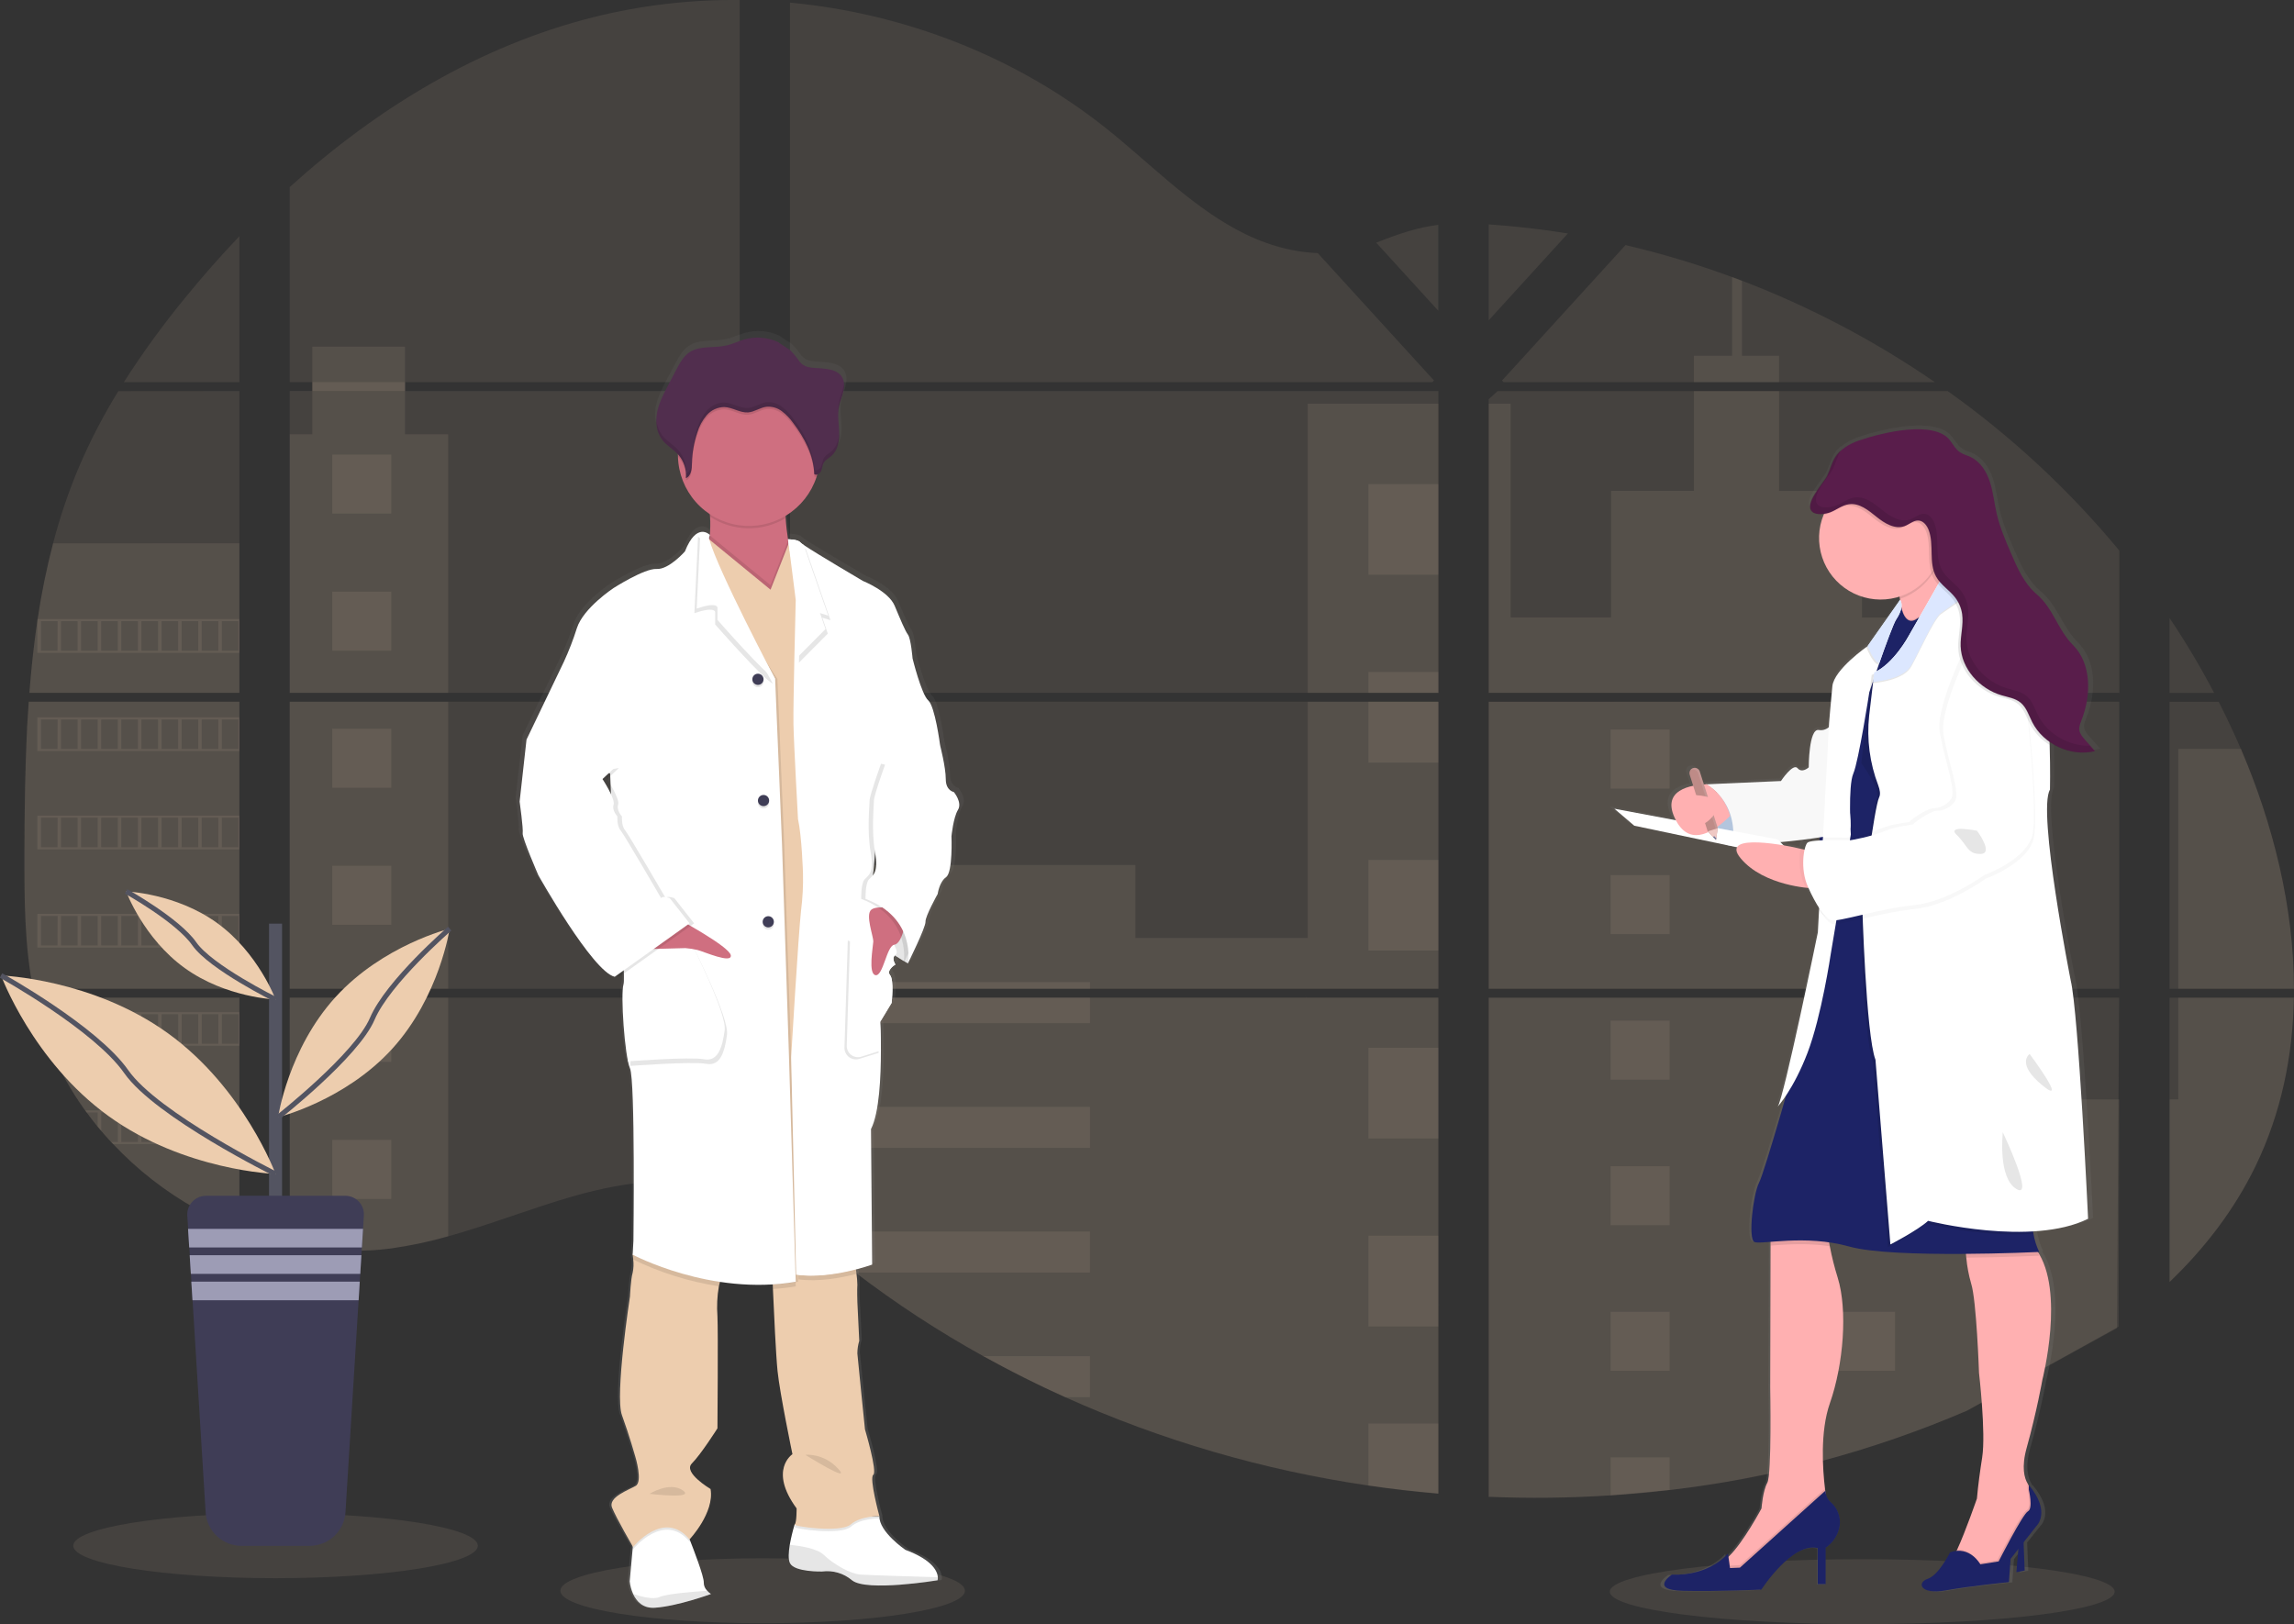 <svg width="918" height="650" viewBox="0 0 918 650" fill="none" xmlns="http://www.w3.org/2000/svg">
<rect x="0" y="0" width="918" height="650" fill="#333333" stroke="none"/>
<g clip-path="url(#clip0_534_2006)">
<path opacity="0.1" d="M305.197 649.635C349.903 649.635 386.144 643.816 386.144 636.639C386.144 629.461 349.903 623.643 305.197 623.643C260.491 623.643 224.25 629.461 224.25 636.639C224.25 643.816 260.491 649.635 305.197 649.635Z" fill="#EDCDAE"/>
<path opacity="0.1" d="M745.215 650C801.001 650 846.224 644.181 846.224 637.004C846.224 629.826 801.001 624.008 745.215 624.008C689.429 624.008 644.205 629.826 644.205 637.004C644.205 644.181 689.429 650 745.215 650Z" fill="#EDCDAE"/>
<path opacity="0.1" d="M11.498 280.847H95.809V395.718H17.67C17.462 396.897 17.263 398.085 17.047 399.272H95.809V491.914C95.668 491.872 95.543 491.822 95.41 491.772C93.184 490.892 90.974 489.962 88.764 488.966L87.352 488.326C85.137 487.28 82.922 486.173 80.706 485.005C79.934 484.598 79.161 484.174 78.397 483.742C66.099 476.856 54.926 468.13 45.267 457.867C44.985 457.592 44.719 457.302 44.436 457.036C43.09 455.575 41.77 454.096 40.49 452.585L39.078 450.924C37.566 449.072 36.104 447.171 34.683 445.244C34.476 444.962 34.276 444.68 34.06 444.414C28.283 436.406 23.486 427.736 19.772 418.588C19.655 418.314 19.556 418.015 19.448 417.757C18.307 414.823 17.296 411.861 16.415 408.872C16.033 407.618 15.668 406.381 15.352 405.077C15.236 404.695 15.136 404.321 15.045 403.948C10.326 385.537 9.77 366.413 9.77 347.421C9.77 345.204 9.77 342.978 9.77 340.778C9.77 333.096 9.861 325.365 9.994 317.642C9.994 315.641 10.077 313.648 10.118 311.639C10.235 306.54 10.401 301.441 10.617 296.342C10.667 294.922 10.733 293.511 10.808 292.099C10.808 291.285 10.85 290.471 10.933 289.657C11.132 286.701 11.298 283.77 11.498 280.847Z" fill="#EDCDAE"/>
<path opacity="0.1" d="M95.809 152.946H49.562C57.08 141.183 65.294 129.881 74.16 119.098C81.03 110.661 88.283 102.44 95.809 94.518V152.946Z" fill="#EDCDAE"/>
<path opacity="0.1" d="M95.809 156.5V277.292H11.763C11.763 276.944 11.822 276.586 11.846 276.238C11.921 275.283 11.996 274.328 12.079 273.381C12.17 272.268 12.27 271.147 12.378 270.059C12.486 268.972 12.602 267.643 12.727 266.439C12.852 265.235 12.968 264.014 13.109 262.81C13.25 261.606 13.375 260.402 13.524 259.206C13.674 258.01 13.807 256.798 13.965 255.602C14.089 254.605 14.222 253.617 14.355 252.621C14.546 251.217 14.746 249.806 14.962 248.41C14.962 248.203 15.02 247.987 15.053 247.788C16.569 237.575 18.635 227.451 21.242 217.461C23.971 206.981 27.455 196.712 31.668 186.735C36.145 176.299 41.388 166.206 47.352 156.542L95.809 156.5Z" fill="#EDCDAE"/>
<path opacity="0.1" d="M115.938 280.839V395.719H296.017V280.839H115.938ZM115.938 399.264V497.918C116.968 498.134 117.99 498.341 119.003 498.516C120.382 498.782 121.753 499.022 123.157 499.23C123.423 499.272 123.697 499.313 123.988 499.338C124.536 499.429 125.101 499.504 125.649 499.579C127.037 499.77 128.416 499.928 129.803 500.052C130.459 500.119 131.124 500.177 131.788 500.227L133.392 500.351C134.264 500.417 135.128 500.467 135.984 500.492C136.515 500.492 137.047 500.542 137.595 500.559C138.011 500.559 138.426 500.559 138.858 500.559C139.29 500.559 139.905 500.559 140.428 500.559C141.143 500.559 141.857 500.559 142.563 500.559H143.519C144.233 500.559 144.947 500.559 145.654 500.492H145.703C146.194 500.492 146.692 500.492 147.19 500.426C147.329 500.434 147.467 500.434 147.606 500.426C148.021 500.426 148.436 500.426 148.835 500.368H149.126L151.909 500.152C152.823 500.069 153.745 499.961 154.675 499.861L156.569 499.637C164.275 498.558 171.895 496.937 179.373 494.787C196.171 490.104 212.603 483.552 229.392 478.752C251.099 472.565 275.083 469.526 296.059 477.091V399.264H115.938ZM296.017 152.946V0.009C276.302 -0.205 256.64 2.1 237.508 6.868C191.909 18.319 150.995 43.157 115.938 74.879V152.938H124.976V156.484H115.938V277.293H296.017V156.492H162.086V152.946H296.017ZM527.32 101.286C516.039 100.888 504.824 97.317 494.68 91.803C475.283 81.257 459.789 64.972 442.477 51.229C406.506 22.604 361.895 5.332 316.13 1.047V152.946H573.202L573.841 152.274L527.32 101.286ZM550.739 97.134L575.569 124.372V89.993C567.254 91.022 559.968 93.472 550.772 97.101L550.739 97.134ZM575.569 522.415V399.264H522.66C522.518 398.741 522.377 398.21 522.211 397.678C522.369 398.21 522.502 398.741 522.651 399.264H316.163V488.327C318.123 489.78 320.059 491.308 321.978 492.861C324.046 494.522 326.09 496.274 328.142 497.993L330.211 499.703C331.199 500.534 332.196 501.364 333.201 502.145C335.195 503.761 337.208 505.356 339.241 506.928C340.246 507.758 341.276 508.506 342.298 509.286C358.52 521.684 375.632 532.872 393.496 542.76C397.5 544.975 401.541 547.137 405.617 549.246C408.333 550.633 411.066 552.011 413.808 553.348C417.928 555.358 422.082 557.295 426.269 559.161C464.87 576.482 505.689 588.368 547.557 594.479C556.856 595.852 566.19 596.931 575.561 597.717V522.407H576.392L575.569 522.415ZM316.163 156.492V277.293H575.603V156.492H316.163ZM316.163 280.839V395.719H575.603V280.839H316.163ZM595.74 89.843V128.192L627.432 93.43C616.932 91.737 606.368 90.527 595.74 89.802V89.843ZM595.74 280.88V395.719H848.077V280.839L595.74 280.88ZM847.155 531.533L848.043 399.264H595.74V599.038C611.993 599.72 628.272 599.526 644.504 598.456H644.787C652.54 597.969 660.258 597.261 667.939 596.331H668.114C709.095 591.563 749.166 580.875 787.076 564.6M896.733 299.756C895.786 297.522 894.797 295.305 893.792 293.112C891.915 288.96 889.929 284.924 887.886 280.889H868.197V395.719H917.975C917.95 363.199 909.718 329.983 896.758 299.714L896.733 299.756ZM868.197 399.306V513.073C882.22 499.637 894.066 484.266 902.598 466.694C912.858 445.535 917.551 422.624 917.934 399.289L868.197 399.306ZM868.197 247.406V277.301H886.042C880.643 267.01 874.695 257.017 868.222 247.365L868.197 247.406ZM697.065 112.381C695.752 111.882 694.44 111.376 693.119 110.886C679.188 105.743 664.953 101.467 650.494 98.081L601.995 151.286L601.065 152.274L601.688 152.955H774.299C750.259 136.413 724.342 122.78 697.09 112.339L697.065 112.381ZM779.358 156.534H599.279L595.74 159.772V277.293H626.759H626.809H848.11V220.368C828.091 196.166 804.985 174.691 779.383 156.492L779.358 156.534Z" fill="#EDCDAE"/>
<path opacity="0.1" d="M95.809 217.428V277.292H11.763C11.763 276.944 11.822 276.587 11.846 276.238C11.921 275.283 11.996 274.328 12.079 273.381C12.17 272.268 12.27 271.147 12.378 270.06C12.486 268.972 12.602 267.643 12.727 266.439C12.852 265.235 12.968 264.014 13.109 262.81C13.25 261.606 13.375 260.402 13.524 259.206C13.674 258.01 13.807 256.798 13.965 255.602C14.089 254.605 14.222 253.617 14.355 252.621C14.546 251.217 14.746 249.806 14.962 248.411C14.962 248.203 15.02 247.987 15.053 247.788C16.569 237.575 18.635 227.451 21.242 217.461L95.809 217.428Z" fill="#EDCDAE"/>
<path opacity="0.1" d="M11.498 280.847H95.809V395.718H17.67C17.462 396.897 17.263 398.085 17.047 399.272H95.809V491.914C95.668 491.872 95.543 491.822 95.41 491.772C93.184 490.892 90.974 489.962 88.764 488.966L87.352 488.326C85.137 487.28 82.922 486.173 80.706 485.005C79.934 484.598 79.161 484.174 78.397 483.742C66.099 476.856 54.926 468.13 45.267 457.867C44.985 457.592 44.719 457.302 44.436 457.036C43.09 455.575 41.77 454.096 40.49 452.585L39.078 450.924C37.566 449.072 36.104 447.171 34.683 445.244C34.476 444.962 34.276 444.68 34.06 444.414C28.283 436.406 23.486 427.736 19.772 418.588C19.655 418.314 19.556 418.015 19.448 417.757C18.307 414.823 17.296 411.861 16.415 408.872C16.033 407.618 15.668 406.381 15.352 405.077C15.236 404.695 15.136 404.321 15.045 403.948C10.326 385.537 9.77 366.413 9.77 347.421C9.77 345.204 9.77 342.978 9.77 340.778C9.77 333.096 9.861 325.365 9.994 317.642C9.994 315.641 10.077 313.648 10.118 311.639C10.235 306.54 10.401 301.441 10.617 296.342C10.667 294.922 10.733 293.511 10.808 292.099C10.808 291.285 10.85 290.471 10.933 289.657C11.132 286.701 11.298 283.77 11.498 280.847Z" fill="#EDCDAE"/>
<path opacity="0.1" d="M179.332 173.79V277.293H115.938V173.79H124.976V138.746H162.077V173.79H179.332Z" fill="#EDCDAE"/>
<path opacity="0.1" d="M179.332 280.839H115.946V395.71H179.332V280.839Z" fill="#EDCDAE"/>
<path opacity="0.1" d="M115.938 399.272H179.332V494.77C171.854 496.918 164.234 498.536 156.528 499.612L154.634 499.844C153.703 499.952 152.781 500.043 151.867 500.135C150.954 500.226 150.007 500.293 149.084 500.351H148.794C148.395 500.351 147.963 500.401 147.573 500.409H147.149C146.65 500.409 146.152 500.459 145.654 500.475C144.947 500.517 144.241 500.525 143.519 500.533C143.211 500.533 142.92 500.533 142.613 500.533C141.899 500.533 141.192 500.533 140.478 500.533H138.908C138.484 500.533 138.077 500.533 137.637 500.533L136.034 500.475C135.203 500.475 134.306 500.384 133.442 500.326L131.847 500.21L129.861 500.027C128.466 499.902 127.078 499.745 125.707 499.554L124.046 499.321L123.215 499.205C121.828 498.989 120.457 498.756 119.062 498.491C118.04 498.316 117.026 498.1 115.996 497.893L115.938 399.272Z" fill="#EDCDAE"/>
<path opacity="0.1" d="M575.603 161.565H523.332V277.284H575.603V161.565Z" fill="#EDCDAE"/>
<path opacity="0.1" d="M575.611 280.839V395.719H316.163V346.168H454.356V375.398H523.332V280.839H575.611Z" fill="#EDCDAE"/>
<path opacity="0.1" d="M576.433 522.44H575.603V597.8C566.243 597.009 556.911 595.932 547.607 594.57C505.718 588.44 464.882 576.529 426.269 559.178C415.12 554.162 404.199 548.687 393.505 542.752C375.641 532.859 358.526 521.671 342.298 509.278C338.222 506.155 334.198 502.961 330.227 499.695C327.477 497.428 324.744 495.103 321.978 492.844C320.059 491.291 318.123 489.763 316.163 488.302V399.273H522.643C522.502 398.741 522.36 398.21 522.211 397.687C522.369 398.21 522.518 398.741 522.66 399.273H575.603V522.39C575.885 522.398 576.159 522.423 576.433 522.44Z" fill="#EDCDAE"/>
<path opacity="0.1" d="M711.927 152.946H677.866V142.367H693.135V110.853C694.459 111.334 695.777 111.83 697.09 112.339V142.367H711.927V152.946Z" fill="#EDCDAE"/>
<path opacity="0.1" d="M793.987 277.292H626.776C626.776 277.292 626.776 277.292 626.834 277.334L626.76 277.292H595.74V161.574H604.529V247.107H644.695V196.451H677.875V156.5H711.935V196.485H745.115V247.14H793.987V277.292Z" fill="#EDCDAE"/>
<path opacity="0.1" d="M595.74 280.839V395.719H793.987V280.839H595.74ZM847.803 530.944L848.077 440.013H793.987V399.323H595.74V599.038C611.993 599.72 628.272 599.526 644.504 598.456H644.787C652.54 597.969 660.258 597.261 667.939 596.331H668.114C709.095 591.563 749.166 580.875 787.076 564.6" fill="#EDCDAE"/>
<path opacity="0.1" d="M871.719 399.272H917.967C917.56 422.599 912.874 445.51 902.623 466.669C894.091 484.249 882.237 499.62 868.23 513.048V439.971H871.719V399.272Z" fill="#EDCDAE"/>
<path opacity="0.1" d="M917.992 395.718H871.719V299.714H896.758C909.717 329.983 917.95 363.199 917.992 395.718Z" fill="#EDCDAE"/>
<path opacity="0.1" d="M575.611 193.736H547.607V230.017H575.611V193.736Z" fill="#EDCDAE"/>
<path opacity="0.1" d="M575.611 268.938H547.607V277.292H575.611V268.938Z" fill="#EDCDAE"/>
<path opacity="0.1" d="M575.611 280.839H547.607V305.212H575.611V280.839Z" fill="#EDCDAE"/>
<path opacity="0.1" d="M575.611 344.141H547.607V380.421H575.611V344.141Z" fill="#EDCDAE"/>
<path opacity="0.1" d="M575.611 419.344H547.607V455.625H575.611V419.344Z" fill="#EDCDAE"/>
<path opacity="0.1" d="M575.603 522.39C575.885 522.39 576.159 522.39 576.433 522.44H575.603V530.868H547.607V494.546H575.603V522.39Z" fill="#EDCDAE"/>
<path opacity="0.1" d="M575.603 569.732V597.759C566.243 596.967 556.911 595.891 547.607 594.529V569.732H575.603Z" fill="#EDCDAE"/>
<path opacity="0.1" d="M436.18 393.053H316.163V395.718H436.18V393.053Z" fill="#EDCDAE"/>
<path opacity="0.1" d="M436.18 399.264H316.163V409.478H436.18V399.264Z" fill="#EDCDAE"/>
<path opacity="0.1" d="M436.18 442.961H316.163V459.387H436.18V442.961Z" fill="#EDCDAE"/>
<path opacity="0.1" d="M436.171 492.869V509.295H342.298C338.222 506.183 334.195 502.989 330.219 499.712C327.469 497.445 324.744 495.12 321.97 492.869H436.171Z" fill="#EDCDAE"/>
<path opacity="0.1" d="M436.171 542.768V559.177H426.261C415.123 554.156 404.204 548.678 393.505 542.743L436.171 542.768Z" fill="#EDCDAE"/>
<path opacity="0.1" d="M668.139 291.975H644.512V315.592H668.139V291.975Z" fill="#EDCDAE"/>
<path opacity="0.1" d="M156.586 181.936H132.96V205.553H156.586V181.936Z" fill="#EDCDAE"/>
<path opacity="0.1" d="M156.586 236.793H132.96V260.41H156.586V236.793Z" fill="#EDCDAE"/>
<path opacity="0.1" d="M156.586 291.65H132.96V315.267H156.586V291.65Z" fill="#EDCDAE"/>
<path opacity="0.1" d="M156.586 346.499H132.96V370.116H156.586V346.499Z" fill="#EDCDAE"/>
<path opacity="0.1" d="M156.586 401.356H132.96V424.973H156.586V401.356Z" fill="#EDCDAE"/>
<path opacity="0.1" d="M156.586 456.214H132.96V479.831H156.586V456.214Z" fill="#EDCDAE"/>
<path opacity="0.1" d="M758.332 291.975H734.706V315.592H758.332V291.975Z" fill="#EDCDAE"/>
<path opacity="0.1" d="M668.139 350.229H644.512V373.846H668.139V350.229Z" fill="#EDCDAE"/>
<path opacity="0.1" d="M758.332 350.229H734.706V373.846H758.332V350.229Z" fill="#EDCDAE"/>
<path opacity="0.1" d="M668.139 408.474H644.512V432.091H668.139V408.474Z" fill="#EDCDAE"/>
<path opacity="0.1" d="M758.332 408.474H734.706V432.091H758.332V408.474Z" fill="#EDCDAE"/>
<path opacity="0.1" d="M668.139 466.728H644.512V490.345H668.139V466.728Z" fill="#EDCDAE"/>
<path opacity="0.1" d="M758.332 466.728H734.706V490.345H758.332V466.728Z" fill="#EDCDAE"/>
<path opacity="0.1" d="M668.139 524.98H644.512V548.598H668.139V524.98Z" fill="#EDCDAE"/>
<path opacity="0.1" d="M758.332 524.98H734.706V548.598H758.332V524.98Z" fill="#EDCDAE"/>
<path opacity="0.1" d="M644.512 598.456V583.227H668.13V596.289L644.512 598.456Z" fill="#EDCDAE"/>
<path opacity="0.1" d="M14.953 247.771V261.282H95.809V247.771H14.953ZM23.011 260.435H16.415V248.602H23.061L23.011 260.435ZM31.061 260.435H24.415V248.602H31.061V260.435ZM39.094 260.435H32.449V248.602H39.094V260.435ZM47.144 260.435H40.507V248.602H47.153L47.144 260.435ZM55.186 260.435H48.54V248.602H55.186V260.435ZM63.236 260.435H56.59V248.602H63.236V260.435ZM71.286 260.435H64.64V248.602H71.286V260.435ZM79.327 260.435H72.681V248.602H79.327V260.435ZM87.369 260.435H80.723V248.602H87.369V260.435ZM95.41 260.435H88.764V248.602H95.41V260.435Z" fill="#EDCDAE"/>
<path opacity="0.1" d="M14.953 287.083V300.594H95.809V287.083H14.953ZM23.011 299.739H16.415V287.938H23.061L23.011 299.739ZM31.061 299.739H24.415V287.938H31.061V299.739ZM39.094 299.739H32.449V287.938H39.094V299.739ZM47.144 299.739H40.507V287.938H47.153L47.144 299.739ZM55.186 299.739H48.54V287.938H55.186V299.739ZM63.236 299.739H56.59V287.938H63.236V299.739ZM71.286 299.739H64.64V287.938H71.286V299.739ZM79.327 299.739H72.681V287.938H79.327V299.739ZM87.369 299.739H80.723V287.938H87.369V299.739ZM95.41 299.739H88.764V287.938H95.41V299.739Z" fill="#EDCDAE"/>
<path opacity="0.1" d="M14.953 326.412V339.948H95.809V326.412H14.953ZM23.011 339.068H16.415V327.259H23.061L23.011 339.068ZM31.061 339.068H24.415V327.259H31.061V339.068ZM39.094 339.068H32.449V327.259H39.094V339.068ZM47.144 339.068H40.507V327.259H47.153L47.144 339.068ZM55.186 339.068H48.54V327.259H55.186V339.068ZM63.236 339.068H56.59V327.259H63.236V339.068ZM71.286 339.068H64.64V327.259H71.286V339.068ZM79.327 339.068H72.681V327.259H79.327V339.068ZM87.369 339.068H80.723V327.259H87.369V339.068ZM95.41 339.068H88.764V327.259H95.41V339.068Z" fill="#EDCDAE"/>
<path opacity="0.1" d="M14.953 365.74V379.234H95.809V365.74H14.953ZM23.011 378.396H16.415V366.579H23.061L23.011 378.396ZM31.061 378.396H24.415V366.579H31.061V378.396ZM39.094 378.396H32.449V366.579H39.094V378.396ZM47.144 378.396H40.507V366.579H47.153L47.144 378.396ZM55.186 378.396H48.54V366.579H55.186V378.396ZM63.236 378.396H56.59V366.579H63.236V378.396ZM71.286 378.396H64.64V366.579H71.286V378.396ZM79.327 378.396H72.681V366.579H79.327V378.396ZM87.369 378.396H80.723V366.579H87.369V378.396ZM95.41 378.396H88.764V366.579H95.41V378.396Z" fill="#EDCDAE"/>
<path opacity="0.1" d="M15.302 405.061C15.626 406.331 15.992 407.602 16.374 408.856V405.908H23.02V417.716H19.464C19.572 417.99 19.68 418.289 19.788 418.547H95.809V405.061H15.302ZM31.086 417.716H24.44V405.908H31.086V417.716ZM39.12 417.716H32.474V405.908H39.12V417.716ZM47.169 417.716H40.507V405.908H47.153L47.169 417.716ZM55.211 417.716H48.565V405.908H55.211V417.716ZM63.261 417.716H56.615V405.908H63.261V417.716ZM71.311 417.716H64.665V405.908H71.311V417.716ZM79.352 417.716H72.706V405.908H79.352V417.716ZM87.394 417.716H80.748V405.908H87.394V417.716ZM95.435 417.716H88.789V405.908H95.435V417.716Z" fill="#EDCDAE"/>
<path opacity="0.1" d="M34.077 444.389C34.285 444.654 34.484 444.953 34.7 445.219H39.095V450.891C39.568 451.455 40.033 452.02 40.515 452.552V445.186H47.161V457.036H44.469C44.735 457.31 44.993 457.601 45.3 457.866H95.834V444.389H34.077ZM55.186 457.036H48.54V445.236H55.186V457.036ZM63.236 457.036H56.59V445.236H63.236V457.036ZM71.286 457.036H64.64V445.236H71.286V457.036ZM79.327 457.036H72.681V445.236H79.327V457.036ZM87.369 457.036H80.723V445.236H87.369V457.036ZM95.41 457.036H88.764V445.236H95.41V457.036Z" fill="#EDCDAE"/>
<path opacity="0.1" d="M78.43 483.709C79.186 484.141 79.959 484.539 80.74 484.971V484.556H87.385V488.293L88.798 488.949V484.556H95.444V491.739C95.571 491.802 95.705 491.853 95.842 491.889V483.709H78.43Z" fill="#EDCDAE"/>
<path opacity="0.1" d="M522.211 397.678C522.369 398.209 522.502 398.741 522.651 399.264C522.518 398.741 522.377 398.209 522.211 397.678ZM125.01 152.921V156.467H162.119V152.921H125.01ZM522.211 397.678C522.369 398.209 522.502 398.741 522.651 399.264C522.518 398.741 522.377 398.209 522.211 397.678ZM522.211 397.678C522.369 398.209 522.502 398.741 522.651 399.264C522.518 398.741 522.377 398.209 522.211 397.678Z" fill="#EDCDAE"/>
<path d="M383.469 315.284C383.469 315.284 380.196 314.828 380.196 310.061C380.196 305.294 377.853 296.392 377.853 296.392C377.853 296.351 375.826 280.889 373.027 278.43C370.227 275.972 366.63 261.54 366.63 261.54C366.63 261.54 366.015 253.709 364.761 252.023C363.507 250.337 361.812 246.21 359.311 240.323C356.811 234.435 346.385 230.358 346.385 230.358C346.385 230.358 327.536 219.429 322.194 215.867C321.708 215.574 321.255 215.232 320.84 214.846C319.909 213.625 315.855 213.6 315.855 213.6C315.432 210.926 315.025 207.853 314.892 205.071C314.892 204.773 314.892 204.474 314.85 204.175C320.806 200.655 325.293 195.106 327.486 188.546C327.585 188.231 327.668 187.898 327.76 187.583C328.117 187.465 328.445 187.275 328.724 187.023C329.003 186.771 329.226 186.464 329.38 186.121C329.862 185.05 329.87 183.796 330.468 182.8C331.166 181.621 332.495 180.989 333.542 180.101C336.184 177.859 336.865 174.08 336.74 170.642C336.657 167.861 336.208 165.054 336.383 162.288L336.433 161.591C336.483 161.176 336.541 160.76 336.615 160.362C337.023 158.302 337.911 156.359 338.41 154.316C338.908 152.274 338.958 149.973 337.795 148.213C336.092 145.63 332.545 145.115 329.43 144.85C325.899 144.551 322.742 144.941 320.483 142.01C319.425 140.478 318.235 139.041 316.927 137.716C316.462 137.285 311.943 134.528 311.943 134.345C307.532 132.303 302.532 131.92 297.862 133.265C295.519 133.946 293.309 135.059 290.933 135.615C285.808 136.828 279.909 135.516 275.556 138.447C273.13 140.108 271.677 142.749 270.314 145.323C269.207 147.443 268.082 149.561 266.941 151.676C265.105 155.155 263.236 158.693 262.464 162.546C262.301 163.384 262.201 164.234 262.165 165.087V165.128C262.165 165.436 262.165 165.743 262.165 166.05V166.441C262.165 166.731 262.165 167.014 262.215 167.271C262.264 167.528 262.256 167.611 262.281 167.786C262.306 167.96 262.347 168.35 262.397 168.616C262.447 168.882 262.547 169.347 262.646 169.712C262.688 169.87 262.746 170.02 262.796 170.169C262.879 170.451 262.979 170.725 263.087 171C263.145 171.141 263.203 171.29 263.27 171.431C263.394 171.722 263.544 172.004 263.693 172.262C263.76 172.378 263.81 172.486 263.876 172.594C264.108 172.98 264.363 173.352 264.64 173.707C266.418 175.924 269.035 177.336 270.971 179.412C270.971 179.495 270.971 179.578 270.971 179.652C270.971 179.885 270.971 180.109 270.971 180.342C271.073 184.972 272.306 189.507 274.562 193.552C276.817 197.597 280.028 201.03 283.913 203.552C283.913 203.867 283.955 204.191 283.972 204.507C284.134 206.972 284.103 209.446 283.88 211.906C283.542 211.508 283.118 211.19 282.641 210.978C282.164 210.765 281.645 210.662 281.122 210.677C280.765 210.659 280.408 210.69 280.059 210.768L279.984 210.71V210.785C278.156 211.233 275.905 213.135 273.753 218.541C273.753 218.541 267.207 225.915 262.223 225.608C257.238 225.3 244.619 233.281 244.619 233.281C244.619 233.281 232.308 241.269 229.666 249.407C228.19 254.022 226.419 258.538 224.366 262.927L209.147 294.275L206.339 319.146C206.339 319.146 207.892 330.207 207.585 331.893C207.278 333.578 213.973 348.783 213.973 348.783C213.973 348.783 236.096 387.639 245.135 389.632L245.782 389.175C246.169 389.377 246.579 389.53 247.004 389.632L248.865 388.319C248.976 389.782 248.929 391.252 248.723 392.704C247.477 396.541 249.189 421.578 251.365 426.485C253.542 431.393 252.769 495.742 252.769 495.742L252.462 501.422C252.462 501.422 252.462 501.605 252.536 501.92L252.462 503.266L252.686 503.382C252.919 505.184 252.843 507.012 252.462 508.788C251.681 511.279 251.365 518.321 251.365 518.321C251.365 518.321 245.143 558.081 248.092 566.07C251.041 574.059 253.55 582.811 253.55 582.811C253.55 582.811 256.665 592.776 253.699 594.479C250.734 596.181 242.302 599.038 244.038 603.19C245.616 607.026 251.606 617.307 252.495 618.81L252.42 619.599L251.199 632.827C251.397 634.574 251.871 636.278 252.603 637.876C253.94 640.758 256.541 643.747 261.483 643.423C262.314 643.365 263.278 643.266 264.208 643.141C273.255 641.929 284.395 637.893 284.395 637.893C283.817 637.526 283.287 637.088 282.817 636.589C282.372 636.158 282.02 635.642 281.781 635.071C281.543 634.5 281.423 633.886 281.43 633.267C281.562 630.859 277.052 619.383 275.93 616.559C275.756 616.152 275.664 615.92 275.664 615.92C275.664 615.92 285.949 605.174 284.237 595.649C284.237 595.649 272.856 589.006 276.603 585.361C280.35 581.715 287.045 571.244 287.045 571.244C287.045 571.244 287.353 532.089 287.045 526.243C286.725 522.186 286.917 518.104 287.618 514.094C287.743 513.488 287.893 512.898 288.05 512.317C293.232 513.09 298.463 513.487 303.702 513.505C305.612 513.505 307.556 513.505 309.517 513.388C309.517 513.942 309.542 514.54 309.592 515.182C310.024 524.881 310.829 541.888 311.486 548.208C312.416 557.268 317.558 581.682 317.558 581.682C317.558 581.682 307.747 587.976 319.27 603.489C319.27 603.489 319.27 609.111 318.505 609.924C317.689 612.585 317.032 615.291 316.537 618.029C316.055 620.952 315.855 623.909 316.636 625.445C318.505 629.115 329.72 628.816 329.72 628.816L329.995 628.766C332.112 628.548 334.251 628.751 336.289 629.366C338.327 629.98 340.223 630.993 341.866 632.346C346.127 635.767 362.302 634.264 371.058 633.176C374.489 632.744 376.782 632.346 376.782 632.346C376.893 631.957 376.932 631.552 376.898 631.15C376.807 628.999 375.12 624.282 363.689 620.072C363.689 620.072 352.94 612.847 353.089 606.553H352.865H351.619C352.524 606.503 353.106 606.553 353.106 606.553C353.106 606.553 348.894 591.19 350.613 589.945C352.333 588.699 347.182 571.675 347.182 571.675C347.182 571.675 344.233 543.109 344.076 541.108C344.082 539.39 344.342 537.683 344.848 536.042L344.076 520.381C344.076 520.381 343.926 515.174 344.076 513.48C344.05 512.009 343.931 510.542 343.718 509.087C343.644 508.506 343.569 507.899 343.486 507.302C347.515 506.28 350.132 505.333 350.132 505.333L349.666 450.817C353.089 444.173 353.72 429.599 353.704 419.261C353.704 412.617 353.405 407.701 353.405 407.701L358.082 400.07C358.082 400.07 359.162 390.935 357.45 388.934C356.694 388.029 357.035 387.09 357.658 386.318C357.982 386.062 358.323 385.829 358.68 385.621C358.68 385.621 358.63 385.546 358.572 385.438C358.898 385.165 359.246 384.918 359.61 384.699C359.61 384.699 357.949 382.125 359.436 381.037C360.832 381.983 362.078 382.698 363.025 383.279C362.958 383.885 362.892 384.234 362.892 384.234L363.291 383.403C364.204 383.918 364.761 384.234 364.761 384.234C364.761 384.234 372.088 369.643 371.93 367.493C371.772 365.342 376.915 356.282 376.915 356.282C376.915 356.282 377.538 351.524 380.346 349.531C383.153 347.538 382.522 333.097 382.522 333.097C382.522 333.097 383.303 325.573 385.172 322.501C387.041 319.428 383.469 315.284 383.469 315.284ZM243.274 308.882L243.415 312.361C242.584 311.024 241.986 310.061 241.986 310.061L243.274 308.882Z" fill="url(#paint0_linear_534_2006)"/>
<path d="M365.16 377.93L363.365 385.57C363.365 385.57 348.994 378.238 346.402 368.92C343.81 359.603 350.738 356.065 350.738 356.065L364.13 361.737L365.16 377.93Z" fill="white"/>
<path opacity="0.1" d="M365.16 377.93L363.365 385.57C363.365 385.57 348.994 378.238 346.402 368.92C343.81 359.603 350.738 356.065 350.738 356.065L364.13 361.737L365.16 377.93Z" fill="black"/>
<path d="M284.503 637.942C284.503 637.942 271.211 642.825 262.073 643.44C257.222 643.764 254.671 640.791 253.359 637.926C252.642 636.333 252.179 634.638 251.988 632.902L253.176 619.74L253.807 612.731L273.222 607.69L275.972 616.094L276.229 616.734C277.334 619.54 281.762 630.959 281.629 633.342C281.623 633.952 281.741 634.557 281.975 635.121C282.21 635.685 282.555 636.195 282.991 636.622C283.437 637.125 283.945 637.568 284.503 637.942Z" fill="white"/>
<path d="M375.295 631.249C375.328 631.649 375.289 632.051 375.178 632.437C375.178 632.437 346.751 637.178 340.935 632.437C339.296 631.051 337.385 630.024 335.325 629.421C333.264 628.817 331.101 628.651 328.973 628.932C328.973 628.932 317.974 629.231 316.138 625.611C315.374 624.091 315.573 621.143 316.046 618.237C316.53 615.513 317.173 612.821 317.974 610.173L318.414 609.824L321.031 607.724L351.669 606.818H351.901C351.752 613.08 362.302 620.263 362.302 620.263C373.509 624.415 375.162 629.107 375.295 631.249Z" fill="white"/>
<path opacity="0.1" d="M375.295 631.249C375.324 631.649 375.282 632.051 375.17 632.436C375.17 632.436 346.751 637.178 340.935 632.436C339.297 631.052 337.387 630.026 335.328 629.422C333.27 628.819 331.108 628.652 328.981 628.932C328.981 628.932 317.974 629.231 316.146 625.61C315.382 624.082 315.573 621.143 316.046 618.236C320.283 618.66 326.971 619.714 329.596 622.231C333.567 626.059 340.296 629.879 344.424 630.178C347.656 630.385 366.987 631 375.295 631.249Z" fill="black"/>
<path opacity="0.1" d="M284.503 637.942C284.503 637.942 271.211 642.825 262.073 643.439C257.222 643.763 254.671 640.79 253.367 637.917C256.748 639.055 261.442 640.25 263.909 639.154C266.833 637.859 277.201 637.02 283.016 636.663C283.459 637.147 283.958 637.577 284.503 637.942Z" fill="black"/>
<path d="M304.225 244.45C293.259 240.19 279.153 226.114 282.676 219.537C283.458 217.878 283.923 216.087 284.046 214.256C284.273 211.771 284.306 209.272 284.146 206.782C283.899 202.704 283.408 198.644 282.676 194.625C282.676 194.625 316.91 195.397 314.917 200.438C314.335 201.916 314.244 204.482 314.402 207.355C314.559 210.229 314.975 213.475 315.407 216.224C316.005 219.994 316.603 222.867 316.603 222.867C316.603 222.867 314.51 225.799 313.28 225.957C312.051 226.114 319.959 250.52 304.225 244.45Z" fill="#CF6F80"/>
<path opacity="0.1" d="M276.204 616.734L275.947 617.016C265.712 604.643 253.334 620.064 253.334 620.064L253.151 619.74L253.782 612.731L273.197 607.69L275.947 616.094L276.204 616.734Z" fill="black"/>
<path opacity="0.1" d="M351.909 607.69C351.909 607.69 344.433 607.532 340.445 611.053C336.458 614.574 317.185 611.817 318.015 611.053C318.261 610.675 318.41 610.241 318.447 609.791L321.064 607.69L351.702 606.785C351.818 607.342 351.909 607.69 351.909 607.69Z" fill="black"/>
<path d="M288.939 510.523C288.383 511.899 287.96 513.326 287.677 514.783C286.984 518.774 286.791 522.835 287.103 526.874C287.411 532.687 287.103 571.641 287.103 571.641C287.103 571.641 280.532 582.03 276.869 585.692C273.205 589.354 284.345 595.931 284.345 595.931C286.007 605.398 275.938 616.094 275.938 616.094C265.704 603.72 253.326 619.15 253.326 619.15C253.326 619.15 246.597 607.524 244.919 603.372C243.24 599.22 251.49 596.346 254.389 594.661C257.288 592.975 254.248 583.035 254.248 583.035C254.248 583.035 251.797 574.324 248.889 566.377C245.982 558.43 252.096 518.869 252.096 518.869C252.096 518.869 252.412 511.843 253.168 509.393C253.549 507.626 253.625 505.806 253.392 504.012C253.342 503.406 253.284 502.9 253.243 502.559C253.201 502.219 253.168 502.061 253.168 502.061L253.284 501.862L257.438 494.122C257.438 494.122 290.933 505.648 288.939 510.523Z" fill="#EDCDAE"/>
<path d="M351.909 606.777C351.909 606.777 344.433 606.619 340.445 610.099C336.458 613.578 317.184 610.863 318.015 610.099C318.846 609.335 318.78 603.679 318.78 603.679C307.473 588.25 317.118 581.989 317.118 581.989C317.118 581.989 312.067 557.699 311.153 548.689C310.514 542.395 309.724 525.479 309.301 515.821C309.118 511.669 309.01 508.813 309.01 508.813L318.248 506.953L319.436 506.712L341.716 502.244C341.716 502.244 342.331 506.396 342.746 509.793C342.953 511.243 343.07 512.704 343.095 514.169C342.946 515.83 343.095 521.028 343.095 521.028L343.851 536.615C343.357 538.25 343.103 539.948 343.095 541.656C343.245 543.64 346.144 572.057 346.144 572.057C346.144 572.057 351.187 589.014 349.467 590.235C347.747 591.456 351.909 606.777 351.909 606.777Z" fill="#EDCDAE"/>
<path opacity="0.1" d="M314.917 200.438C314.335 201.916 314.244 204.482 314.402 207.355C309.816 210.116 304.544 211.527 299.192 211.427C293.841 211.327 288.625 209.72 284.146 206.791C283.899 202.71 283.408 198.647 282.676 194.625C282.676 194.625 316.91 195.381 314.917 200.438Z" fill="black"/>
<path d="M328.15 182.085C328.157 185.078 327.686 188.052 326.755 190.896C324.673 197.268 320.405 202.7 314.705 206.231C309.005 209.762 302.24 211.165 295.605 210.192C288.97 209.219 282.892 205.933 278.447 200.914C274.001 195.896 271.474 189.468 271.311 182.766C271.311 182.534 271.311 182.318 271.311 182.085C271.247 178.313 271.934 174.566 273.334 171.062C274.733 167.559 276.816 164.369 279.462 161.678C282.108 158.988 285.263 156.851 288.744 155.392C292.224 153.934 295.961 153.183 299.735 153.183C303.509 153.183 307.245 153.934 310.726 155.392C314.206 156.851 317.362 158.988 320.007 161.678C322.653 164.369 324.737 167.559 326.136 171.062C327.536 174.566 328.223 178.313 328.159 182.085H328.15Z" fill="#CF6F80"/>
<path opacity="0.1" d="M304.225 244.45C293.259 240.19 279.153 226.114 282.676 219.537C283.458 217.878 283.923 216.086 284.046 214.256L299.058 226.588L308.345 234.202L315.407 216.232C316.005 220.002 316.603 222.876 316.603 222.876C316.603 222.876 314.51 225.807 313.28 225.965C312.051 226.122 319.959 250.52 304.225 244.45Z" fill="black"/>
<path d="M343.045 298.95L330.51 509.461L314.161 510.532L271.826 388.469L278.771 243.553L280.233 212.936L299.058 228.39L308.354 236.005L315.623 217.511L329.139 229.286L343.045 298.95Z" fill="#EDCDAE"/>
<path opacity="0.1" d="M288.939 510.524C288.382 511.9 287.96 513.326 287.677 514.784C275.78 512.948 264.227 509.34 253.4 504.08L253.176 503.963L253.251 502.627L253.292 501.929L257.446 494.189C257.446 494.189 290.933 505.649 288.939 510.524Z" fill="black"/>
<path opacity="0.1" d="M318.439 514.817C315.398 515.334 312.331 515.683 309.251 515.863C309.068 511.711 308.96 508.854 308.96 508.854L318.198 506.994L318.439 514.817Z" fill="black"/>
<path opacity="0.1" d="M342.697 509.834C336.79 511.37 327.668 513.097 319.502 512.018L319.386 506.753L341.666 502.285C341.666 502.285 342.281 506.396 342.697 509.834Z" fill="black"/>
<path opacity="0.1" d="M319.353 512.981C285.292 518.794 254.098 502.127 254.098 502.127L254.397 496.481C254.397 496.481 255.17 432.464 253.026 427.556C250.883 422.648 249.213 397.761 250.426 393.941C251.639 390.121 245.998 332.839 245.998 332.839L245.085 309.587L211.639 296.043L226.592 264.886C228.612 260.517 230.349 256.024 231.793 251.433C234.393 243.345 246.464 235.398 246.464 235.398C246.464 235.398 258.842 227.459 263.735 227.758C268.628 228.057 275.041 220.733 275.041 220.733C279.776 208.667 284.063 214.131 284.063 214.131C284.063 214.704 284.063 214.131 283.83 215.916C282.169 229.161 310.696 271.014 311.103 271.753L313.82 337.904L316.57 421.618L319.353 512.981Z" fill="black"/>
<path d="M318.439 512.981C284.379 518.794 253.176 502.127 253.176 502.127L253.483 496.481C253.483 496.481 254.256 432.464 252.104 427.556C249.953 422.648 248.291 397.761 249.512 393.941C250.734 390.121 245.085 332.839 245.085 332.839L244.162 309.587L210.7 295.993L225.654 264.836C227.669 260.466 229.406 255.972 230.854 251.383C233.446 243.295 245.525 235.348 245.525 235.348C245.525 235.348 257.903 227.409 262.788 227.708C267.672 228.007 274.094 220.683 274.094 220.683C278.838 208.617 284.063 214.081 284.063 214.081C284.063 214.654 283.564 214.911 283.83 215.866C287.486 228.713 309.783 270.964 310.19 271.703L312.939 337.854L315.689 421.569L318.439 512.981Z" fill="white"/>
<path opacity="0.1" d="M309.259 273.589C305.596 272.061 286.19 249.914 286.19 249.914V244.873C285.483 243.212 281.288 244.225 277.882 245.388L279.344 214.771L281.006 216.149C284.644 228.987 308.836 272.85 309.259 273.589Z" fill="black"/>
<path d="M310.181 271.754C306.509 270.226 287.103 248.079 287.103 248.079V243.038C286.397 241.377 282.202 242.39 278.796 243.553L280.266 212.936L281.928 214.314C285.575 227.152 309.774 271.023 310.181 271.754Z" fill="white"/>
<path opacity="0.1" d="M254.098 382.207C254.555 382.207 277.783 379.766 277.783 379.766C277.783 379.766 291.847 407.41 290.925 414.137C290.003 420.863 288.333 426.817 282.676 425.762C277.018 424.708 252.229 426.593 252.229 426.593L254.098 382.207Z" fill="black"/>
<path d="M253.176 380.372C253.633 380.372 276.86 377.931 276.86 377.931C276.86 377.931 290.917 405.584 290.003 412.302C289.089 419.02 287.402 424.982 281.753 423.927C276.104 422.873 251.307 424.758 251.307 424.758L253.176 380.372Z" fill="white"/>
<path d="M270.68 367.393C270.68 367.393 291.997 378.844 292.453 382.34C292.91 385.836 281.604 380.812 279.162 380.206C277.554 379.819 275.918 379.563 274.269 379.442L257.978 379.882L270.68 367.393Z" fill="#CF6F80"/>
<path opacity="0.1" d="M303.311 275.017C304.55 275.017 305.554 274.014 305.554 272.775C305.554 271.537 304.55 270.533 303.311 270.533C302.072 270.533 301.068 271.537 301.068 272.775C301.068 274.014 302.072 275.017 303.311 275.017Z" fill="black"/>
<path d="M303.311 274.103C304.55 274.103 305.554 273.1 305.554 271.861C305.554 270.623 304.55 269.619 303.311 269.619C302.072 269.619 301.068 270.623 301.068 271.861C301.068 273.1 302.072 274.103 303.311 274.103Z" fill="#3F3D56"/>
<path opacity="0.1" d="M307.44 372.076C308.679 372.076 309.683 371.072 309.683 369.834C309.683 368.596 308.679 367.592 307.44 367.592C306.201 367.592 305.197 368.596 305.197 369.834C305.197 371.072 306.201 372.076 307.44 372.076Z" fill="black"/>
<path d="M307.44 371.154C308.679 371.154 309.683 370.15 309.683 368.912C309.683 367.674 308.679 366.67 307.44 366.67C306.201 366.67 305.197 367.674 305.197 368.912C305.197 370.15 306.201 371.154 307.44 371.154Z" fill="#3F3D56"/>
<path opacity="0.1" d="M305.546 323.547C306.785 323.547 307.789 322.543 307.789 321.305C307.789 320.066 306.785 319.062 305.546 319.062C304.307 319.062 303.303 320.066 303.303 321.305C303.303 322.543 304.307 323.547 305.546 323.547Z" fill="black"/>
<path d="M305.546 322.634C306.785 322.634 307.789 321.63 307.789 320.392C307.789 319.153 306.785 318.149 305.546 318.149C304.307 318.149 303.303 319.153 303.303 320.392C303.303 321.63 304.307 322.634 305.546 322.634Z" fill="#3F3D56"/>
<path d="M357.251 378.977C357.251 378.977 358.78 381.269 357.251 382.34C355.723 383.411 357.401 386.002 357.401 386.002C357.401 386.002 353.588 388.236 355.266 390.245C356.944 392.255 355.88 401.332 355.88 401.332L351.295 408.922C351.295 408.922 351.569 413.813 351.585 420.423C351.585 430.737 350.979 445.236 347.623 451.846L348.088 506.08C348.088 506.08 332.03 511.943 318.588 510.158L316.595 423.13C316.595 423.13 319.502 373.778 320.574 364.312C321.201 359.397 321.457 354.442 321.338 349.489C321.338 349.489 320.881 334.674 319.344 327.798C319.344 327.798 317.683 298.011 317.517 289.765C317.442 285.821 317.65 274.311 317.882 263.366C318.14 251.4 318.431 240.115 318.431 240.115L315.398 216.132C315.398 216.132 318.431 215.825 319.344 217.046C319.754 217.428 320.199 217.77 320.674 218.067C325.907 221.605 344.4 232.483 344.4 232.483C344.4 232.483 354.634 236.552 357.085 242.382C359.536 248.211 361.239 252.347 362.427 254.007C363.615 255.668 364.263 263.474 364.263 263.474C364.263 263.474 367.785 277.84 370.535 280.273C373.284 282.707 375.295 298.186 375.295 298.186L350.996 317.285C350.996 317.285 348.861 349.057 348.404 350.286C347.947 351.515 357.251 378.977 357.251 378.977Z" fill="white"/>
<path d="M358.173 378.978C358.173 378.978 359.693 381.27 358.173 382.341C356.653 383.412 358.314 386.003 358.314 386.003C358.314 386.003 354.526 388.262 356.188 390.271C357.849 392.281 356.802 401.357 356.802 401.357L352.217 408.947C352.217 408.947 352.491 413.838 352.516 420.449C352.516 430.762 351.909 445.261 348.553 451.872L349.01 506.106C349.01 506.106 332.927 511.969 319.502 510.183L317.517 423.156C317.517 423.156 320.424 373.804 321.496 364.337C322.124 359.423 322.377 354.467 322.252 349.514C322.252 349.514 321.795 334.7 320.267 327.824C320.267 327.824 318.605 298.037 318.431 289.791C318.356 285.846 318.572 274.337 318.796 263.392C319.054 251.426 319.344 240.14 319.344 240.14L315.34 215.834C315.34 215.834 319.344 215.834 320.267 217.071C320.672 217.458 321.118 217.8 321.596 218.093C326.829 221.63 345.33 232.509 345.33 232.509C345.33 232.509 355.556 236.578 358.007 242.407C360.458 248.237 362.161 252.372 363.357 254.033C364.553 255.694 365.185 263.5 365.185 263.5C365.185 263.5 368.707 277.866 371.457 280.299C374.206 282.732 376.192 298.178 376.192 298.178L351.893 317.278C351.893 317.278 349.758 349.049 349.293 350.278C348.827 351.507 358.173 378.978 358.173 378.978Z" fill="white"/>
<path opacity="0.1" d="M329.072 247.19L331.266 253.584L319.718 265.21C319.976 253.252 320.267 241.959 320.267 241.959L316.262 217.652C316.262 217.652 320.267 217.652 321.189 218.89C321.593 219.275 322.039 219.615 322.518 219.903L332.337 248.22L329.072 247.19Z" fill="black"/>
<path d="M328.15 245.354L330.352 251.749L318.804 263.374C319.062 251.408 319.353 240.123 319.353 240.123L315.34 215.816C315.34 215.816 319.353 215.816 320.267 217.054C320.674 217.438 321.119 217.78 321.596 218.075L331.423 246.384L328.15 245.354Z" fill="white"/>
<path opacity="0.1" d="M328.15 182.085C328.157 185.078 327.686 188.052 326.755 190.896C326.598 190.92 326.437 190.913 326.283 190.875C326.129 190.836 325.984 190.767 325.857 190.672C325.641 183.198 321.961 176.181 317.434 170.21C316.163 168.408 314.622 166.811 312.865 165.477C311.088 164.143 308.879 163.519 306.667 163.725C304.175 164.065 301.974 165.759 299.457 165.975C296.134 166.249 293.16 163.949 289.862 163.833C288.521 163.845 287.198 164.144 285.982 164.708C284.766 165.272 283.684 166.089 282.809 167.104C281.076 169.153 279.789 171.54 279.029 174.113C277.722 178.015 277.011 182.091 276.919 186.204C276.877 188.529 276.653 191.444 274.493 192.291C274.655 190.581 274.461 188.856 273.922 187.225C273.383 185.594 272.511 184.093 271.361 182.816L271.311 182.766C271.311 182.534 271.311 182.318 271.311 182.085C271.247 178.313 271.934 174.566 273.334 171.062C274.733 167.559 276.816 164.369 279.462 161.678C282.108 158.988 285.263 156.851 288.744 155.392C292.224 153.934 295.961 153.183 299.735 153.183C303.509 153.183 307.245 153.934 310.726 155.392C314.206 156.851 317.362 158.988 320.007 161.678C322.653 164.369 324.737 167.559 326.136 171.062C327.536 174.566 328.223 178.313 328.159 182.085H328.15Z" fill="black"/>
<path d="M311.502 136.969C307.185 134.939 302.275 134.556 297.695 135.89C295.394 136.571 293.226 137.675 290.892 138.232C285.907 139.436 280.092 138.132 275.814 141.047C273.438 142.707 272.009 145.332 270.68 147.881L267.357 154.209C265.546 157.672 263.718 161.193 262.962 165.004C262.206 168.816 262.663 173.084 265.081 176.148C266.842 178.382 269.442 179.786 271.353 181.886C272.497 183.164 273.366 184.665 273.903 186.294C274.441 187.923 274.636 189.645 274.476 191.353C276.644 190.523 276.852 187.6 276.902 185.275C276.995 181.161 277.706 177.085 279.012 173.184C279.77 170.61 281.058 168.223 282.792 166.175C283.668 165.161 284.75 164.344 285.966 163.78C287.182 163.216 288.504 162.917 289.845 162.903C293.168 163.019 296.15 165.311 299.44 165.037C301.932 164.83 304.142 163.127 306.651 162.795C308.863 162.586 311.073 163.211 312.848 164.547C314.604 165.88 316.143 167.476 317.409 169.281C321.945 175.251 325.625 182.252 325.841 189.742C326.78 190.431 328.134 189.535 328.599 188.472C329.064 187.409 329.081 186.163 329.671 185.15C330.352 183.979 331.656 183.356 332.678 182.476C335.27 180.242 335.918 176.48 335.818 173.067C335.718 169.654 335.054 166.192 335.702 162.837C336.092 160.777 336.973 158.851 337.455 156.816C337.936 154.782 337.995 152.498 336.856 150.746C335.195 148.172 331.698 147.665 328.649 147.424C325.185 147.125 322.086 147.507 319.876 144.592C318.839 143.071 317.671 141.643 316.387 140.324C315.947 139.892 311.502 137.152 311.502 136.969Z" fill="#512E4E"/>
<path opacity="0.1" d="M221.209 312.087L212.528 296.043L209.778 320.798C209.778 320.798 211.307 331.792 210.999 333.478C210.692 335.164 217.263 350.277 217.263 350.277C217.263 350.277 238.97 388.925 247.834 390.918L277.782 369.526L269.841 359.445C269.841 359.445 267.091 358.374 266.401 359.445C266.401 359.445 251.656 334.084 250.127 332.249C248.599 330.414 248.898 326.752 248.898 326.752C248.898 326.752 246.605 324.31 247.369 322.018C248.133 319.726 242.941 311.779 242.941 311.779L247.677 307.353L221.209 312.087Z" fill="black"/>
<path d="M212.985 294.217L210.692 296.044L207.942 320.798C207.942 320.798 209.471 331.793 209.163 333.479C208.856 335.165 215.436 350.278 215.436 350.278C215.436 350.278 237.134 388.926 245.998 390.919L275.955 369.527L268.005 359.446C268.005 359.446 265.255 358.375 264.565 359.446C264.565 359.446 249.82 334.085 248.291 332.25C246.763 330.415 247.07 326.752 247.07 326.752C247.07 326.752 244.777 324.311 245.542 322.019C246.306 319.727 241.105 311.78 241.105 311.78L245.841 307.354L212.985 294.217Z" fill="white"/>
<path opacity="0.1" d="M355.266 391.192C356.927 393.21 355.88 402.27 355.88 402.27L351.295 409.86C351.295 409.86 351.569 414.759 351.585 421.361L343.876 423.769C343.179 423.987 342.441 424.035 341.722 423.909C341.003 423.783 340.324 423.487 339.743 423.046C339.162 422.604 338.695 422.031 338.38 421.372C338.066 420.713 337.914 419.989 337.936 419.26L339.266 376.402L357.251 383.278C355.723 384.341 357.401 386.949 357.401 386.949C357.401 386.949 353.588 389.174 355.266 391.192Z" fill="black"/>
<path d="M356.188 390.271C357.849 392.289 356.802 401.357 356.802 401.357L352.217 408.947C352.217 408.947 352.491 413.838 352.516 420.448L344.665 422.898C343.983 423.11 343.26 423.156 342.556 423.032C341.853 422.908 341.189 422.618 340.62 422.186C340.051 421.753 339.593 421.192 339.286 420.547C338.978 419.903 338.829 419.194 338.85 418.48L340.188 375.489L358.181 382.365C356.645 383.428 358.323 386.027 358.323 386.027C358.323 386.027 354.526 388.261 356.188 390.271Z" fill="white"/>
<path d="M362.144 369.843C362.144 369.843 360.923 377.641 357.866 378.097C354.809 378.554 353.438 390.711 350.389 390.279C347.34 389.848 349.359 378.978 349.467 376.868C349.575 374.759 346.144 366.023 348.711 364.038C351.278 362.054 359.403 364.038 359.403 364.038L362.144 369.843Z" fill="#CF6F80"/>
<path opacity="0.1" d="M368.649 309.795L374.414 298.169C374.414 298.169 376.707 307.029 376.707 311.763C376.707 316.496 379.914 316.961 379.914 316.961C379.914 316.961 383.428 321.113 381.575 324.136C379.723 327.159 378.975 334.682 378.975 334.682C378.975 334.682 379.581 349.04 376.832 351.025C374.082 353.01 373.509 357.751 373.509 357.751C373.509 357.751 368.458 366.761 368.616 368.904C368.773 371.046 361.588 385.554 361.588 385.554C361.588 385.554 365.102 367.525 344.624 359.736C344.624 359.736 344.466 353.616 345.995 351.938C347.523 350.261 349.907 349.497 348.412 341.018C346.917 332.54 347.98 322.409 347.98 320.374C347.98 318.34 352.566 305.651 352.566 305.651L368.649 309.795Z" fill="black"/>
<path d="M371.141 296.509L376.175 298.17C376.175 298.17 378.476 307.03 378.476 311.764C378.476 316.497 381.683 316.962 381.683 316.962C381.683 316.962 385.197 321.114 383.345 324.137C381.492 327.159 380.753 334.683 380.753 334.683C380.753 334.683 381.359 349.041 378.609 351.026C375.86 353.01 375.245 357.752 375.245 357.752C375.245 357.752 370.202 366.762 370.36 368.904C370.518 371.047 363.324 385.554 363.324 385.554C363.324 385.554 366.846 367.526 346.36 359.737C346.36 359.737 346.211 353.617 347.739 351.939C349.268 350.262 351.652 349.498 350.157 341.019C348.661 332.541 349.725 322.409 349.725 320.375C349.725 318.34 354.31 305.652 354.31 305.652L371.141 296.509Z" fill="white"/>
<path opacity="0.1" d="M259.947 597.841C259.947 597.841 267.971 592.801 273.238 596.463C278.505 600.125 259.947 597.841 259.947 597.841Z" fill="black"/>
<path opacity="0.1" d="M322.302 582.255C322.302 582.255 329.405 581.341 335.369 587.76C341.334 594.18 322.302 582.255 322.302 582.255Z" fill="black"/>
<g opacity="0.1">
<path d="M332.694 180.656C331.673 181.537 330.36 182.168 329.679 183.339C329.097 184.343 329.081 185.581 328.615 186.66C328.15 187.74 326.796 188.62 325.857 187.939C325.641 180.465 321.953 173.448 317.425 167.469C316.16 165.665 314.621 164.068 312.865 162.736C311.087 161.4 308.874 160.775 306.659 160.984C304.167 161.324 301.974 163.018 299.456 163.226C296.134 163.508 293.151 161.208 289.853 161.092C288.513 161.105 287.191 161.405 285.976 161.97C284.761 162.536 283.681 163.355 282.809 164.372C281.074 166.417 279.787 168.801 279.029 171.372C277.723 175.274 277.012 179.35 276.919 183.463C276.869 185.78 276.653 188.67 274.509 189.534C274.559 190.147 274.559 190.764 274.509 191.377C276.669 190.547 276.885 187.624 276.935 185.298C277.028 181.185 277.739 177.109 279.045 173.208C279.803 170.634 281.091 168.247 282.825 166.199C283.699 165.185 284.78 164.368 285.995 163.804C287.209 163.24 288.53 162.941 289.87 162.927C293.193 163.043 296.183 165.335 299.473 165.061C301.965 164.854 304.175 163.151 306.676 162.819C308.89 162.61 311.103 163.235 312.881 164.571C314.638 165.903 316.176 167.5 317.442 169.305C321.97 175.275 325.658 182.276 325.874 189.766C326.813 190.455 328.167 189.558 328.632 188.496C329.097 187.433 329.114 186.187 329.695 185.174C330.377 184.003 331.689 183.38 332.711 182.5C335.303 180.266 335.951 176.504 335.851 173.091C335.851 172.983 335.851 172.875 335.851 172.776C335.693 175.732 334.904 178.746 332.694 180.656Z" fill="black"/>
<path d="M271.369 180.067C269.459 177.966 266.85 176.563 265.097 174.337C263.621 172.367 262.778 169.996 262.68 167.536C262.418 170.609 263.277 173.674 265.097 176.164C266.85 178.398 269.459 179.801 271.369 181.902C273.204 183.957 274.305 186.562 274.501 189.31C274.628 187.638 274.416 185.957 273.878 184.369C273.34 182.781 272.487 181.318 271.369 180.067Z" fill="black"/>
<path d="M337.471 154.997C336.981 157.031 336.109 158.966 335.71 161.017C335.474 162.388 335.387 163.78 335.452 165.169C335.48 164.378 335.566 163.59 335.71 162.811C336.109 160.752 336.981 158.825 337.471 156.79C337.757 155.668 337.85 154.506 337.745 153.353C337.694 153.907 337.602 154.456 337.471 154.997Z" fill="black"/>
</g>
<path opacity="0.1" d="M110.264 631.606C154.97 631.606 191.211 625.788 191.211 618.61C191.211 611.433 154.97 605.614 110.264 605.614C65.558 605.614 29.317 611.433 29.317 618.61C29.317 625.788 65.558 631.606 110.264 631.606Z" fill="#EDCDAE"/>
<path d="M112.873 369.651H107.664V486.881H112.873V369.651Z" fill="#535461"/>
<path d="M145.604 486.524L145.28 491.805L144.814 499.279L144.623 502.385L144.166 509.858L143.967 512.964L143.502 520.438L138.252 605.199C138.023 608.845 136.414 612.268 133.75 614.771C131.086 617.273 127.568 618.667 123.913 618.668H96.615C92.96 618.666 89.444 617.273 86.781 614.77C84.119 612.268 82.511 608.845 82.285 605.199L77.059 520.38L76.594 512.906L76.403 509.8L75.938 502.327L75.747 499.221L75.282 491.747L74.949 486.466C74.892 485.449 75.042 484.432 75.392 483.475C75.742 482.519 76.283 481.644 76.984 480.905C77.684 480.165 78.528 479.577 79.463 479.175C80.399 478.773 81.407 478.567 82.426 478.568H138.26C139.275 478.577 140.277 478.794 141.204 479.205C142.132 479.615 142.966 480.212 143.654 480.957C144.342 481.703 144.87 482.581 145.205 483.539C145.541 484.496 145.676 485.512 145.604 486.524Z" fill="#3F3D56"/>
<path d="M145.28 491.806L144.814 499.255H75.713L75.248 491.806H145.28Z" fill="#9D9CB5"/>
<path d="M144.623 502.36L144.166 509.817H76.37L75.905 502.36H144.623Z" fill="#9D9CB5"/>
<path d="M143.967 512.932L143.51 520.381H77.026L76.561 512.932H143.967Z" fill="#9D9CB5"/>
<path d="M67.298 413.589C97.629 435.528 110.289 469.841 110.289 469.841C110.289 469.841 73.736 468.587 43.398 446.647C13.059 424.708 0.424 390.403 0.424 390.403C0.424 390.403 36.96 391.649 67.298 413.589Z" fill="#EDCDAE"/>
<path d="M0.399 390.403C0.399 390.403 38.347 411.454 50.517 428.885C62.688 446.315 110.289 469.841 110.289 469.841" stroke="#535461" stroke-width="2" stroke-miterlimit="10"/>
<path d="M86.879 369.394C103.385 381.327 110.289 400.003 110.289 400.003C110.289 400.003 90.393 399.322 73.878 387.389C57.362 375.456 50.476 356.771 50.476 356.771C50.476 356.771 70.364 357.452 86.879 369.394Z" fill="#EDCDAE"/>
<path d="M50.476 356.771C50.476 356.771 71.128 368.231 77.749 377.715C84.37 387.198 110.289 400.003 110.289 400.003" stroke="#535461" stroke-width="2" stroke-miterlimit="10"/>
<path d="M134.256 399.056C115.29 419.891 111.277 447.121 111.277 447.121C111.277 447.121 138.019 440.56 156.968 419.717C175.917 398.873 179.946 371.652 179.946 371.652C179.946 371.652 153.221 378.221 134.256 399.056Z" fill="#EDCDAE"/>
<path d="M179.963 371.661C179.963 371.661 155.257 393.019 148.976 407.734C142.696 422.449 111.277 447.121 111.277 447.121" stroke="#535461" stroke-width="2" stroke-miterlimit="10"/>
<path d="M830.465 391.724C830.465 391.724 816.749 323.514 822 315.027C822 315.027 822.191 307.138 821.875 297.082C821.875 296.7 821.875 296.318 821.875 295.928C822.799 296.543 823.762 297.098 824.758 297.588C829.595 300.073 835.149 300.789 840.459 299.615L836.305 294.989C835.308 293.885 834.27 292.689 834.054 291.227C833.838 289.766 834.436 288.462 834.951 287.158C838.897 277.193 839.105 264.662 831.503 257.056C825.082 250.662 823.52 242.407 816.55 236.569C811.458 232.293 808.658 226.023 806.016 219.961C803.782 214.837 801.53 209.672 800.251 204.241C799.254 199.998 798.855 195.605 797.485 191.461C796.114 187.317 793.547 183.29 789.534 181.438C788.106 180.782 786.519 180.408 785.215 179.536C783.503 178.382 782.473 176.505 781.235 174.861C774.947 166.557 753.887 171.448 743.919 174.82C741.208 175.669 738.699 177.059 736.542 178.905L736.633 178.756C736.708 178.631 736.799 178.507 736.882 178.382C735.791 179.264 734.849 180.316 734.091 181.496C732.637 183.796 732.031 186.479 730.818 188.97C729.356 191.918 721.223 200.147 724.72 203.461C724.965 203.683 725.246 203.863 725.551 203.992C726.864 204.538 728.309 204.683 729.705 204.407L729.555 204.764C728.361 207.688 727.748 210.816 727.752 213.974C727.752 227.618 739.009 238.679 752.907 238.679C755.52 238.681 758.118 238.281 760.608 237.491C760.666 237.807 760.716 238.122 760.774 238.438C760.774 238.562 760.816 238.687 760.832 238.812L760.392 239.426C760.37 239.388 760.345 239.352 760.317 239.318L747.275 257.537C745.281 258.941 733.8 267.245 733.152 273.473C732.471 280.291 731.79 288.271 731.79 288.271L731.698 289.982C731.128 290.458 730.462 290.805 729.745 290.998C729.028 291.192 728.277 291.227 727.545 291.103C723.474 290.439 723.474 306.05 723.474 306.05C723.474 306.05 720.766 308.542 718.905 306.382C717.044 304.223 712.126 311.539 712.126 311.539L681.306 312.868L680.6 312.91L678.938 307.769C678.759 307.227 678.374 306.777 677.865 306.518C677.356 306.258 676.766 306.209 676.222 306.382C676.093 306.425 675.968 306.478 675.848 306.54L675.732 306.607L675.516 306.756L675.408 306.856C675.348 306.91 675.292 306.968 675.241 307.03L675.142 307.146L675.092 307.196C674.9 307.461 674.773 307.768 674.721 308.091C674.669 308.414 674.694 308.745 674.793 309.056L676.222 313.466C670.274 314.662 664.193 318.033 669.152 327.317L644.014 322.675L652.147 329.501L694.132 338.163C693.576 339.159 693.941 340.604 695.678 342.638C703.154 351.416 716.778 353.799 722.261 354.414C723.709 357.652 725.518 360.716 727.653 363.548L727.179 372.293C727.179 372.293 713.298 438.942 710.755 442.322C712.039 440.868 713.213 439.322 714.269 437.696C710.24 451.39 704.608 470.132 703.129 472.939C700.753 477.423 698.552 495.568 701.26 496.73C702.091 497.088 704.467 496.913 707.856 496.656V498.159L707.707 555.117C707.707 555.117 708.388 590.053 706.519 593.383C704.65 596.713 704.151 603.696 704.151 603.696C704.151 603.696 696.674 617.473 690.751 623.012C690.711 623.055 690.666 623.094 690.618 623.128L690.436 621.833C690.436 621.833 683.316 630.818 667.565 630.311C667.565 630.311 658.087 636.473 672.143 636.805C686.199 637.137 704.151 636.307 704.151 636.307C704.151 636.307 716.687 617.207 727.188 619.699V634.173H730.402V619.466C731.893 618.485 733.169 617.211 734.153 615.722C735.137 614.234 735.808 612.561 736.126 610.805C736.401 608.995 736.2 607.145 735.541 605.437C734.883 603.728 733.79 602.221 732.371 601.064C731.734 600.488 731.222 599.786 730.869 599.003C730.516 598.22 730.329 597.372 730.319 596.513L730.203 596.613C730.203 596.322 730.128 596.023 730.095 595.716C729.173 588.242 728.018 572.822 732.097 561.412C737.688 545.767 739.383 523.976 735.312 511.005C733.999 506.859 732.92 502.642 732.081 498.375C731.981 497.835 731.889 497.32 731.806 496.838C734.589 497.215 737.344 497.77 740.056 498.499C749.485 501.099 770.112 501.58 787.723 501.439C787.765 501.921 787.815 502.427 787.873 502.934C788.187 506.455 788.844 509.937 789.834 513.331C792.043 519.974 793.057 549.263 793.057 549.263C793.057 549.263 795.906 573.345 794.353 583.144C793.522 588.591 792.691 594.064 792.218 599.561V599.669C792.218 599.669 787.549 612.956 784.135 620.172C784.052 620.355 783.96 620.537 783.877 620.712C782.967 620.795 782.071 620.993 781.21 621.301C781.21 621.301 776.633 630.436 772.072 631.947C767.512 633.459 769.024 638.433 779.35 636.606C789.676 634.779 805.269 633.284 805.269 633.284L805.942 623.967L809.115 619.997L808.284 629.29L811.665 628.626L811.217 617.324L816.409 610.83C816.409 610.83 822.681 605.249 813.36 594.271V594.512C813.26 594.354 813.169 594.188 813.061 594.03V593.981C811.516 591.589 810.286 587.13 812.538 579.216C816.608 564.916 818.976 551.937 818.976 551.937C818.976 551.937 828.064 517.167 817.14 500.716H817.622C816.502 498.402 815.711 495.942 815.271 493.409C815.215 493.11 815.165 492.803 815.121 492.487C823.204 492.022 831.138 490.561 837.609 487.405C837.584 487.372 833.688 404.862 830.465 391.724ZM727.844 334.177V334.343L726.182 334.426L727.844 334.177ZM722.145 334.965C721.872 335.026 721.616 335.148 721.397 335.323C720.683 336.333 720.234 337.507 720.093 338.736L717.501 338.154C717.501 338.154 715.682 337.764 713.065 337.324L711.827 336.078C715.233 335.796 718.772 335.381 722.145 334.965Z" fill="url(#paint1_linear_534_2006)"/>
<path d="M807.902 617.439L806.914 629.206L810.228 628.542L809.73 615.778L807.902 617.439Z" fill="#1D2366"/>
<path d="M732.28 561.569C728.284 572.946 729.414 588.3 730.311 595.757C730.643 598.514 730.951 600.192 730.951 600.192C730.951 600.192 724.978 613.794 724.479 614.309C723.981 614.824 706.901 625.246 706.901 625.246L694.963 632.213C694.963 632.213 682.851 626.906 688.658 625.079C689.844 624.604 690.913 623.875 691.79 622.945C697.605 617.423 704.907 603.696 704.907 603.696C704.907 603.696 705.406 596.729 707.233 593.416C709.061 590.102 708.396 555.283 708.396 555.283L708.537 498.524V491.125L731.258 491.291C731.401 493.803 731.729 496.301 732.238 498.765C733.054 503.018 734.111 507.221 735.403 511.354C739.408 524.3 737.746 545.982 732.28 561.569Z" fill="#FFB0B1"/>
<path opacity="0.1" d="M730.951 600.191C730.951 600.191 724.978 613.793 724.479 614.308C723.981 614.823 706.901 625.245 706.901 625.245L694.963 632.212C694.963 632.212 682.851 626.906 688.658 625.079C689.844 624.603 690.913 623.875 691.79 622.945L692.305 626.574L696.284 626.408L730.344 595.773C730.643 598.514 730.951 600.191 730.951 600.191Z" fill="black"/>
<path d="M730.535 596.546L696.284 627.388L692.305 627.554L691.474 621.741C691.474 621.741 684.512 630.693 669.044 630.194C669.044 630.194 659.756 636.331 673.522 636.663C687.287 636.995 704.866 636.165 704.866 636.165C704.866 636.165 717.144 617.066 727.42 619.557V633.981H730.577V619.424C732.045 618.436 733.297 617.162 734.26 615.678C735.222 614.194 735.874 612.53 736.176 610.788C736.449 608.992 736.256 607.157 735.614 605.459C734.973 603.76 733.905 602.255 732.513 601.088C731.891 600.506 731.395 599.802 731.055 599.021C730.715 598.24 730.538 597.398 730.535 596.546Z" fill="#1D2366"/>
<path d="M811.059 579.306C808.849 587.195 810.054 591.638 811.566 594.021V594.071C813.505 597.014 814.853 600.305 815.537 603.762L815.67 604.509L800.085 627.221L791.628 630.543C791.628 630.543 778.029 625.901 780.513 624.572C781.136 624.248 782.108 622.521 783.221 620.138C786.544 612.955 791.13 599.701 791.13 599.701V599.593C791.611 594.121 792.376 588.665 793.223 583.234C794.743 573.46 791.952 549.469 791.952 549.469C791.952 549.469 790.955 520.297 788.795 513.662C787.82 510.288 787.172 506.829 786.859 503.331C786.411 499.179 786.311 495.758 786.311 495.758C786.311 495.758 795.267 483.302 811.682 496.755C812.995 497.828 814.15 499.08 815.113 500.475C826.453 516.602 817.323 552.127 817.323 552.127C817.323 552.127 815.038 565.048 811.059 579.306Z" fill="#FFB0B1"/>
<path opacity="0.1" d="M815.694 604.51L800.11 627.222L791.653 630.543C791.653 630.543 778.054 625.901 780.538 624.573C781.161 624.249 782.133 622.521 783.246 620.138C789.003 620.088 791.985 625.569 791.985 625.569L799.279 624.407C799.279 624.407 808.899 605.506 811.059 604.352C813.219 603.198 811.391 595.724 811.391 595.724V593.822C811.449 593.889 811.499 593.963 811.566 594.03V594.08C813.505 597.022 814.853 600.314 815.537 603.771L815.694 604.51Z" fill="black"/>
<path d="M792.484 626.059C792.484 626.059 788.33 618.436 780.371 621.251C780.371 621.251 775.894 630.385 771.416 631.863C766.938 633.342 768.434 638.324 778.552 636.505C788.671 634.687 803.923 633.184 803.923 633.184L804.587 623.891L814.872 610.796C814.872 610.796 821.003 605.24 811.881 594.304V596.205C811.881 596.205 813.709 603.679 811.549 604.833C809.389 605.988 799.802 624.896 799.802 624.896L792.484 626.059Z" fill="#1D2366"/>
<path opacity="0.1" d="M731.283 491.274C731.426 493.786 731.754 496.284 732.263 498.748C722.909 497.378 714.228 498.059 708.537 498.507V491.108L731.283 491.274Z" fill="black"/>
<path opacity="0.1" d="M816.035 502.543C816.035 502.543 802.743 503.191 786.893 503.324C786.444 499.172 786.344 495.75 786.344 495.75C786.344 495.75 795.3 483.294 811.715 496.747C813.028 497.82 814.183 499.072 815.146 500.467C815.404 501.175 815.7 501.868 816.035 502.543Z" fill="black"/>
<path d="M816.035 501.048C816.035 501.048 757.817 503.864 740.072 498.889C722.328 493.915 704.741 498.225 702.091 497.071C699.441 495.916 701.592 477.838 703.918 473.362C706.245 468.886 719.005 423.62 719.005 423.62L731.283 359.629L744.218 356.066L745.131 355.809L767.669 349.597L784.184 345.038C784.184 345.038 817.024 473.196 814.207 482.646C813.185 486.265 813.02 490.072 813.726 493.766C814.156 496.288 814.933 498.739 816.035 501.048Z" fill="#1D2366"/>
<path d="M688.483 315.865C688.483 315.865 676.853 328.321 685.659 335.264C694.465 342.206 700.255 335.928 700.255 335.928L688.483 315.865Z" fill="#C7DAF5"/>
<path opacity="0.1" d="M688.483 315.865C688.483 315.865 676.853 328.321 685.659 335.264C694.465 342.206 700.255 335.928 700.255 335.928L688.483 315.865Z" fill="black"/>
<path d="M782.448 233.97C782.448 233.97 781.086 235.265 779.034 237.175C776.11 239.907 771.782 243.902 767.944 247.248C762.627 251.874 758.241 255.27 759.811 252.372C761.381 249.474 761.082 244.425 760.301 239.7C760.243 239.384 760.193 239.069 760.135 238.761C759.488 235.291 758.631 231.863 757.568 228.497C757.568 228.497 766.157 217.403 770.909 213.027C772.679 211.366 773.917 210.685 773.991 211.839C774.074 213.392 775.237 216.822 776.683 220.459C776.724 220.575 776.766 220.683 776.816 220.799C777.78 223.291 778.868 225.848 779.823 228.057C781.285 231.445 782.448 233.97 782.448 233.97Z" fill="#FFB0B1"/>
<path opacity="0.1" d="M776.816 220.799C776.009 225.139 774.05 229.183 771.145 232.508C768.24 235.833 764.495 238.316 760.301 239.7C759.64 235.909 758.727 232.166 757.568 228.497C757.568 228.497 773.742 207.612 773.991 211.839C774.05 213.442 775.312 216.996 776.816 220.799Z" fill="black"/>
<path opacity="0.1" d="M758.689 245.28L760.783 242.332C760.783 242.332 762.17 250.786 767.271 247.057C772.371 243.329 772.621 275.117 772.621 275.117L767.146 356.938L727.586 354.571L728.708 315.035L733.185 295.105L744.259 266.132L750.847 256.557L758.689 245.28Z" fill="black"/>
<path d="M772.621 275.623L767.636 349.605L767.113 357.444L745.057 356.124L744.226 356.074L727.611 355.077L728.733 315.533L733.21 295.603L744.284 266.63L750.872 257.055L758.714 245.737L760.807 242.797C760.807 242.797 762.195 251.251 767.296 247.522L767.404 247.447C772.388 244.292 772.621 275.623 772.621 275.623Z" fill="#1D2366"/>
<path d="M733.767 288.678C733.767 288.678 731.782 292.83 727.794 292.157C723.806 291.485 723.815 307.105 723.815 307.105C723.815 307.105 721.165 309.596 719.337 307.437C717.509 305.278 712.691 312.577 712.691 312.577L682.502 313.906C682.502 313.906 695.935 320.043 693.302 338.611C693.302 338.611 738.909 335.787 740.405 331.477C741.9 327.168 733.767 288.678 733.767 288.678Z" fill="white"/>
<path opacity="0.03" d="M733.767 288.678C733.767 288.678 731.782 292.83 727.794 292.157C723.806 291.485 723.815 307.105 723.815 307.105C723.815 307.105 721.165 309.596 719.337 307.437C717.509 305.278 712.691 312.577 712.691 312.577L682.502 313.906C682.502 313.906 695.935 320.043 693.302 338.611C693.302 338.611 738.909 335.787 740.405 331.477C741.9 327.168 733.767 288.678 733.767 288.678Z" fill="black"/>
<path d="M646.033 323.663L653.991 330.456L719.503 344.216L711.379 335.928L646.033 323.663Z" fill="white"/>
<path d="M758.814 247.896C757.725 249.557 754.61 258.061 752.01 265.484C749.842 271.671 748.031 277.11 748.031 277.11C748.031 277.11 743.802 304.63 741.642 309.604C739.482 314.579 740.654 333.977 740.654 333.977L732.604 381.884C732.604 381.884 728.957 406.589 723.325 421.345C717.767 435.869 711.578 442.679 711.387 442.895C713.879 439.523 727.462 373.14 727.462 373.14L731.948 289.417C731.948 289.417 732.604 281.462 733.268 274.661C733.933 267.859 747.391 258.575 747.391 258.575L760.367 240.132C761.672 241.876 760.799 244.915 758.814 247.896Z" fill="white"/>
<path d="M724.978 355.493C724.978 355.493 705.871 354.662 696.616 343.551C687.362 332.44 718.008 339.117 718.008 339.117L725.975 340.944L724.978 355.493Z" fill="#FFB0B1"/>
<path opacity="0.1" d="M814.207 482.655C813.185 486.273 813.02 490.081 813.726 493.774C792.882 495.252 770.585 489.622 770.585 489.622C766.432 493.442 755.491 499.072 755.491 499.072L749.526 425.165C745.713 415.2 744.218 362.992 744.218 362.992C744.218 362.992 744.558 360.26 745.048 356.166C745.048 356.066 745.048 355.958 745.09 355.859C746.577 344.424 749.526 322.957 750.972 320.059C752.965 316.073 744.841 305.469 744.841 305.469L748.538 273.955L748.986 270.151C756.778 266.672 762.752 255.561 762.752 255.561L767.337 247.531C772.322 244.334 772.579 275.665 772.579 275.665L767.595 349.647L784.11 345.088C784.11 345.088 817.024 473.205 814.207 482.655Z" fill="black"/>
<path d="M835.599 487.761C812.878 499.038 771.582 488.592 771.582 488.592C767.429 492.412 756.488 498.042 756.488 498.042L750.515 424.135C746.71 414.17 745.215 361.961 745.215 361.961C745.215 361.961 750.016 323.007 752.01 319.029C752.591 317.866 752.309 316.139 751.62 314.279C748.23 305.425 746.983 295.896 747.981 286.468L749.576 272.924L750.016 269.129C757.817 265.641 763.79 254.531 763.79 254.531L767.944 247.256L775.586 233.853L779.208 227.509L779.823 228.065L784.517 232.317C784.517 232.317 786.511 233.978 789.501 236.469C796.006 241.95 807.246 251.599 813.044 257.503C818.145 262.702 819.757 282.922 820.222 298.144C820.529 308.167 820.347 316.023 820.347 316.023C815.204 324.485 828.654 392.421 828.654 392.421C831.786 405.55 835.599 487.761 835.599 487.761Z" fill="white"/>
<path opacity="0.03" d="M791.985 254.365C791.985 254.365 776.392 284.035 778.203 295.312C780.014 306.59 785.165 319.353 782.681 322.334C781.828 323.464 780.724 324.38 779.457 325.013C778.191 325.645 776.795 325.976 775.379 325.98C772.886 326.146 766.241 330.788 766.241 331.286C766.241 331.784 760.101 331.784 754.61 334.11C749.119 336.435 741.011 337.755 741.011 337.755C741.011 337.755 725.227 337.257 723.757 338.752C722.286 340.246 720.774 349.19 723.923 356.323C727.071 363.456 730.569 368.779 733.21 369.751C735.852 370.723 752.616 365.109 766.216 363.78C779.815 362.452 794.577 351.681 794.577 351.681C794.577 351.681 810.835 345.868 813.684 336.094C816.534 326.32 810.203 272.601 810.203 272.601C810.203 272.601 805.418 247.564 791.985 254.365Z" fill="black"/>
<path opacity="0.03" d="M789.991 251.874C789.991 251.874 774.398 281.553 776.226 292.822C778.054 304.091 783.188 316.862 780.695 319.852C779.845 320.983 778.744 321.9 777.478 322.533C776.212 323.166 774.817 323.496 773.401 323.497C770.909 323.664 764.263 328.306 764.263 328.804C764.263 329.302 758.124 329.302 752.633 331.619C747.142 333.936 739.034 335.264 739.034 335.264C739.034 335.264 723.25 334.766 721.788 336.261C720.326 337.756 718.797 346.708 721.954 353.833C725.111 360.958 728.6 366.289 731.241 367.26C733.883 368.232 750.648 362.618 764.247 361.298C777.846 359.978 792.608 349.191 792.608 349.191C792.608 349.191 808.857 343.378 811.674 333.612C814.49 323.846 808.193 270.11 808.193 270.11C808.193 270.11 803.424 245.081 789.991 251.874Z" fill="black"/>
<path d="M791.495 252.87C791.495 252.87 775.902 282.549 777.73 293.818C779.557 305.086 784.691 317.858 782.207 320.839C781.357 321.973 780.255 322.893 778.987 323.527C777.72 324.161 776.322 324.492 774.905 324.493C772.413 324.659 765.767 329.301 765.767 329.791C765.767 330.281 759.636 330.289 754.137 332.615C748.637 334.94 740.537 336.26 740.537 336.26C740.537 336.26 724.753 335.762 723.283 337.257C721.813 338.751 720.301 347.703 723.449 354.828C726.598 361.953 730.095 367.284 732.737 368.256C735.379 369.228 752.143 363.614 765.742 362.285C779.341 360.957 794.104 350.186 794.104 350.186C794.104 350.186 810.361 344.373 813.211 334.599C816.06 324.825 809.771 271.106 809.771 271.106C809.771 271.106 804.92 246.11 791.495 252.87Z" fill="white"/>
<path opacity="0.1" d="M791.154 332.474C791.154 332.474 778.693 329.982 783.03 334.134C787.366 338.287 787.341 341.924 792.65 341.758C797.958 341.592 791.154 332.474 791.154 332.474Z" fill="black"/>
<path opacity="0.1" d="M812.214 421.81C812.214 421.81 806.581 425.621 817.356 434.407C828.131 443.193 812.214 421.81 812.214 421.81Z" fill="black"/>
<path opacity="0.1" d="M801.464 453.142C801.464 453.64 799.47 471.411 806.93 475.853C814.39 480.296 801.464 453.142 801.464 453.142Z" fill="black"/>
<path d="M683.017 313.864C677.003 314.072 664.01 315.907 670.747 328.471C676.704 339.591 686.714 332.158 692.346 326.52C690.972 321.263 687.633 316.733 683.017 313.864Z" fill="#FFB0B1"/>
<path opacity="0.1" d="M789.501 236.976C783.121 241.336 777.771 245.014 776.724 245.778C773.867 247.896 768.417 260.327 764.903 266.672C762.103 271.779 753.007 273.091 749.576 273.414L750.016 269.619C757.817 266.132 763.79 255.021 763.79 255.021L779.208 227.999L784.517 232.824C784.517 232.824 786.511 234.485 789.501 236.976Z" fill="black"/>
<path d="M789.501 236.478C783.121 240.837 777.771 244.516 776.724 245.289C773.867 247.398 768.417 259.829 764.903 266.173C762.103 271.281 753.007 272.593 749.576 272.916L750.016 269.121C757.817 265.634 763.79 254.523 763.79 254.523L779.208 227.501L784.517 232.309C784.517 232.309 786.511 233.953 789.501 236.478Z" fill="#DCE7FF"/>
<path d="M777.223 215.318C777.226 220.303 775.714 225.171 772.886 229.278C769.547 234.132 764.577 237.63 758.879 239.135C753.18 240.641 747.131 240.054 741.828 237.482C736.525 234.91 732.32 230.524 729.976 225.118C727.632 219.712 727.304 213.645 729.052 208.018C730.8 202.391 734.508 197.577 739.503 194.45C744.498 191.322 750.449 190.088 756.276 190.971C762.104 191.854 767.422 194.796 771.265 199.263C775.108 203.73 777.222 209.426 777.223 215.318Z" fill="#FFB0B1"/>
<path opacity="0.1" d="M820.222 298.152C816.848 296.078 814.101 293.128 812.272 289.616C810.885 286.875 809.962 283.711 807.595 281.768C805.46 280.024 802.61 279.601 799.952 278.82C791.213 276.238 783.885 268.266 783.611 259.164C783.478 254.879 784.816 250.603 784.209 246.359C783.865 243.958 782.909 241.685 781.435 239.758C780.703 238.836 779.9 237.972 779.034 237.175C777.871 236.079 776.65 235.016 775.586 233.853C774.917 233.133 774.331 232.339 773.842 231.487C773.447 230.789 773.127 230.051 772.886 229.286C771.225 224.204 772.737 218.175 770.909 213.035L770.81 212.752C770.12 210.925 768.716 209.099 766.764 208.957C764.812 208.816 763.142 210.436 761.281 211.158C757.385 212.669 753.181 210.095 749.933 207.471C746.685 204.847 743.021 201.849 738.893 202.43C736.16 202.821 734 204.681 731.482 205.644C730.914 205.864 730.328 206.033 729.73 206.151C731.86 200.84 735.774 196.437 740.799 193.698C745.824 190.959 751.646 190.054 757.266 191.14C762.886 192.226 767.951 195.234 771.593 199.648C775.235 204.061 777.226 209.605 777.223 215.327C777.226 217.054 777.045 218.778 776.683 220.467C776.724 220.583 776.766 220.691 776.816 220.807C777.78 223.299 778.868 225.856 779.823 228.065L784.517 232.317C784.517 232.317 786.511 233.978 789.501 236.469C796.006 241.95 807.246 251.599 813.044 257.504C818.145 262.719 819.74 282.931 820.222 298.152Z" fill="black"/>
<path d="M731.192 190.473C732.38 188.056 732.969 185.349 734.39 183.057C736.475 179.736 740.114 177.61 743.852 176.323C753.613 172.959 774.241 168.077 780.405 176.323C781.618 177.984 782.623 179.827 784.301 180.973C785.58 181.845 787.125 182.219 788.529 182.875C792.459 184.718 794.967 188.737 796.305 192.84C797.642 196.942 798.041 201.343 799.021 205.57C800.276 210.993 802.477 216.133 804.671 221.24C807.254 227.269 809.996 233.522 814.98 237.782C821.784 243.595 823.287 251.824 829.601 258.202C837.078 265.775 836.837 278.273 832.982 288.196C832.475 289.5 831.902 290.862 832.102 292.249C832.301 293.636 833.331 294.898 834.303 296.002L838.39 300.611C828.72 302.945 817.78 297.896 813.277 289.035C811.89 286.295 810.968 283.139 808.592 281.188C806.465 279.444 803.607 279.029 800.957 278.248C792.218 275.657 784.891 267.677 784.616 258.575C784.484 254.299 785.821 250.022 785.215 245.787C784.877 243.369 783.918 241.08 782.432 239.144C780.147 236.162 776.7 234.161 774.839 230.84C771.69 225.284 774.083 218.068 771.815 212.105C771.117 210.278 769.721 208.451 767.769 208.31C765.817 208.169 764.147 209.788 762.278 210.511C758.39 212.022 754.186 209.456 750.938 206.824C747.69 204.191 744.027 201.202 739.889 201.792C737.156 202.174 735.005 204.034 732.488 205.005C730.627 205.719 726.855 206.359 725.227 204.789C721.788 201.625 729.754 193.429 731.192 190.473Z" fill="#591D4B"/>
<path opacity="0.1" d="M815.587 286.294C814.191 283.554 813.277 280.398 810.901 278.455C808.774 276.711 805.917 276.288 803.258 275.507C794.527 272.925 787.2 264.944 786.918 255.843C786.785 251.566 788.122 247.281 787.524 243.046C787.176 240.644 786.218 238.371 784.741 236.444C782.448 233.463 779.001 231.462 777.148 228.14C774 222.593 776.392 215.377 774.116 209.406C773.427 207.587 772.023 205.761 770.079 205.611C768.135 205.462 766.448 207.098 764.587 207.82C760.7 209.331 756.488 206.757 753.248 204.133C750.008 201.509 746.328 198.511 742.199 199.092C739.466 199.483 737.306 201.343 734.797 202.306C732.936 203.02 729.156 203.668 727.528 202.098C724.106 198.777 732.072 190.597 733.501 187.657C734.689 185.233 735.279 182.534 736.708 180.242C736.783 180.117 736.866 179.993 736.949 179.868C735.88 180.753 734.958 181.801 734.216 182.974C732.795 185.266 732.205 187.956 731.017 190.39C729.58 193.329 721.613 201.534 725.044 204.83C726.706 206.408 730.444 205.761 732.305 205.046C734.797 204.075 736.974 202.215 739.707 201.833C743.86 201.243 747.516 204.241 750.756 206.865C753.996 209.489 758.232 212.063 762.104 210.552C763.964 209.83 765.593 208.202 767.586 208.351C769.58 208.501 770.909 210.32 771.632 212.146C773.9 218.109 771.507 225.325 774.656 230.881C776.517 234.144 779.964 236.187 782.249 239.185C783.736 241.121 784.694 243.41 785.032 245.828C785.638 250.063 784.301 254.34 784.434 258.617C784.708 267.751 792.035 275.698 800.774 278.289C803.408 279.07 806.282 279.485 808.409 281.229C810.793 283.18 811.732 286.336 813.094 289.076C817.597 297.937 828.538 302.986 838.208 300.652L836.28 298.477C827.898 298.601 819.416 293.834 815.587 286.294Z" fill="black"/>
<path opacity="0.1" d="M758.315 248.394C757.227 250.055 754.112 258.559 751.512 265.983C749.077 265.036 746.868 258.999 746.868 258.999L759.844 240.547C761.173 242.374 760.301 245.405 758.315 248.394Z" fill="black"/>
<path d="M758.814 247.896C757.725 249.557 754.61 258.06 752.01 265.484C749.576 264.546 747.366 258.5 747.366 258.5L760.342 240.057C761.671 241.875 760.799 244.915 758.814 247.896Z" fill="#DCE7FF"/>
<path d="M683.366 332.731L676.172 310.052C676.087 309.787 676.055 309.507 676.078 309.229C676.101 308.951 676.179 308.681 676.307 308.433C676.435 308.185 676.611 307.965 676.825 307.786C677.038 307.606 677.285 307.471 677.551 307.387C678.086 307.22 678.666 307.271 679.164 307.529C679.662 307.787 680.037 308.231 680.209 308.765L687.403 331.419L686.689 336.161L683.366 332.731Z" fill="#BE8B87"/>
<path opacity="0.1" d="M676.853 308.059C677.39 307.89 677.971 307.939 678.471 308.198C678.971 308.456 679.348 308.902 679.52 309.438L686.714 332.092L686.174 335.646L686.697 336.194L687.412 331.452L680.176 308.798C680.004 308.265 679.629 307.82 679.131 307.562C678.633 307.304 678.053 307.253 677.518 307.42C677.067 307.566 676.678 307.858 676.413 308.25C676.554 308.174 676.701 308.111 676.853 308.059Z" fill="white"/>
<path d="M683.366 332.731L687.403 331.452L686.814 335.338L686.689 336.194L685.509 334.965L683.366 332.731Z" fill="#EFC8C4"/>
<path d="M685.509 334.965C685.58 334.876 685.667 334.803 685.767 334.749C685.825 334.712 685.893 334.692 685.962 334.692C686.031 334.692 686.099 334.712 686.157 334.749C686.214 334.817 686.261 334.893 686.298 334.973C686.353 335.065 686.428 335.143 686.517 335.202C686.606 335.261 686.708 335.299 686.814 335.314L686.689 336.144L685.509 334.965Z" fill="#727A9C"/>
<path d="M676.13 318.107C676.13 318.107 690.56 318.024 687.162 324.161C683.765 330.298 678.456 331.037 678.456 331.037L676.13 318.107Z" fill="#FFB0B1"/>
</g>
<defs>
<linearGradient id="paint0_linear_534_2006" x1="296.017" y1="643.465" x2="296.017" y2="132.476" gradientUnits="userSpaceOnUse">
<stop stop-color="#808080" stop-opacity="0.25"/>
<stop offset="0.54" stop-color="#808080" stop-opacity="0.12"/>
<stop offset="1" stop-color="#808080" stop-opacity="0.1"/>
</linearGradient>
<linearGradient id="paint1_linear_534_2006" x1="742.207" y1="637.004" x2="742.207" y2="170.311" gradientUnits="userSpaceOnUse">
<stop stop-color="#808080" stop-opacity="0.25"/>
<stop offset="0.54" stop-color="#808080" stop-opacity="0.12"/>
<stop offset="1" stop-color="#808080" stop-opacity="0.1"/>
</linearGradient>
<clipPath id="clip0_534_2006">
<rect width="918" height="650" fill="white"/>
</clipPath>
</defs>
</svg>
